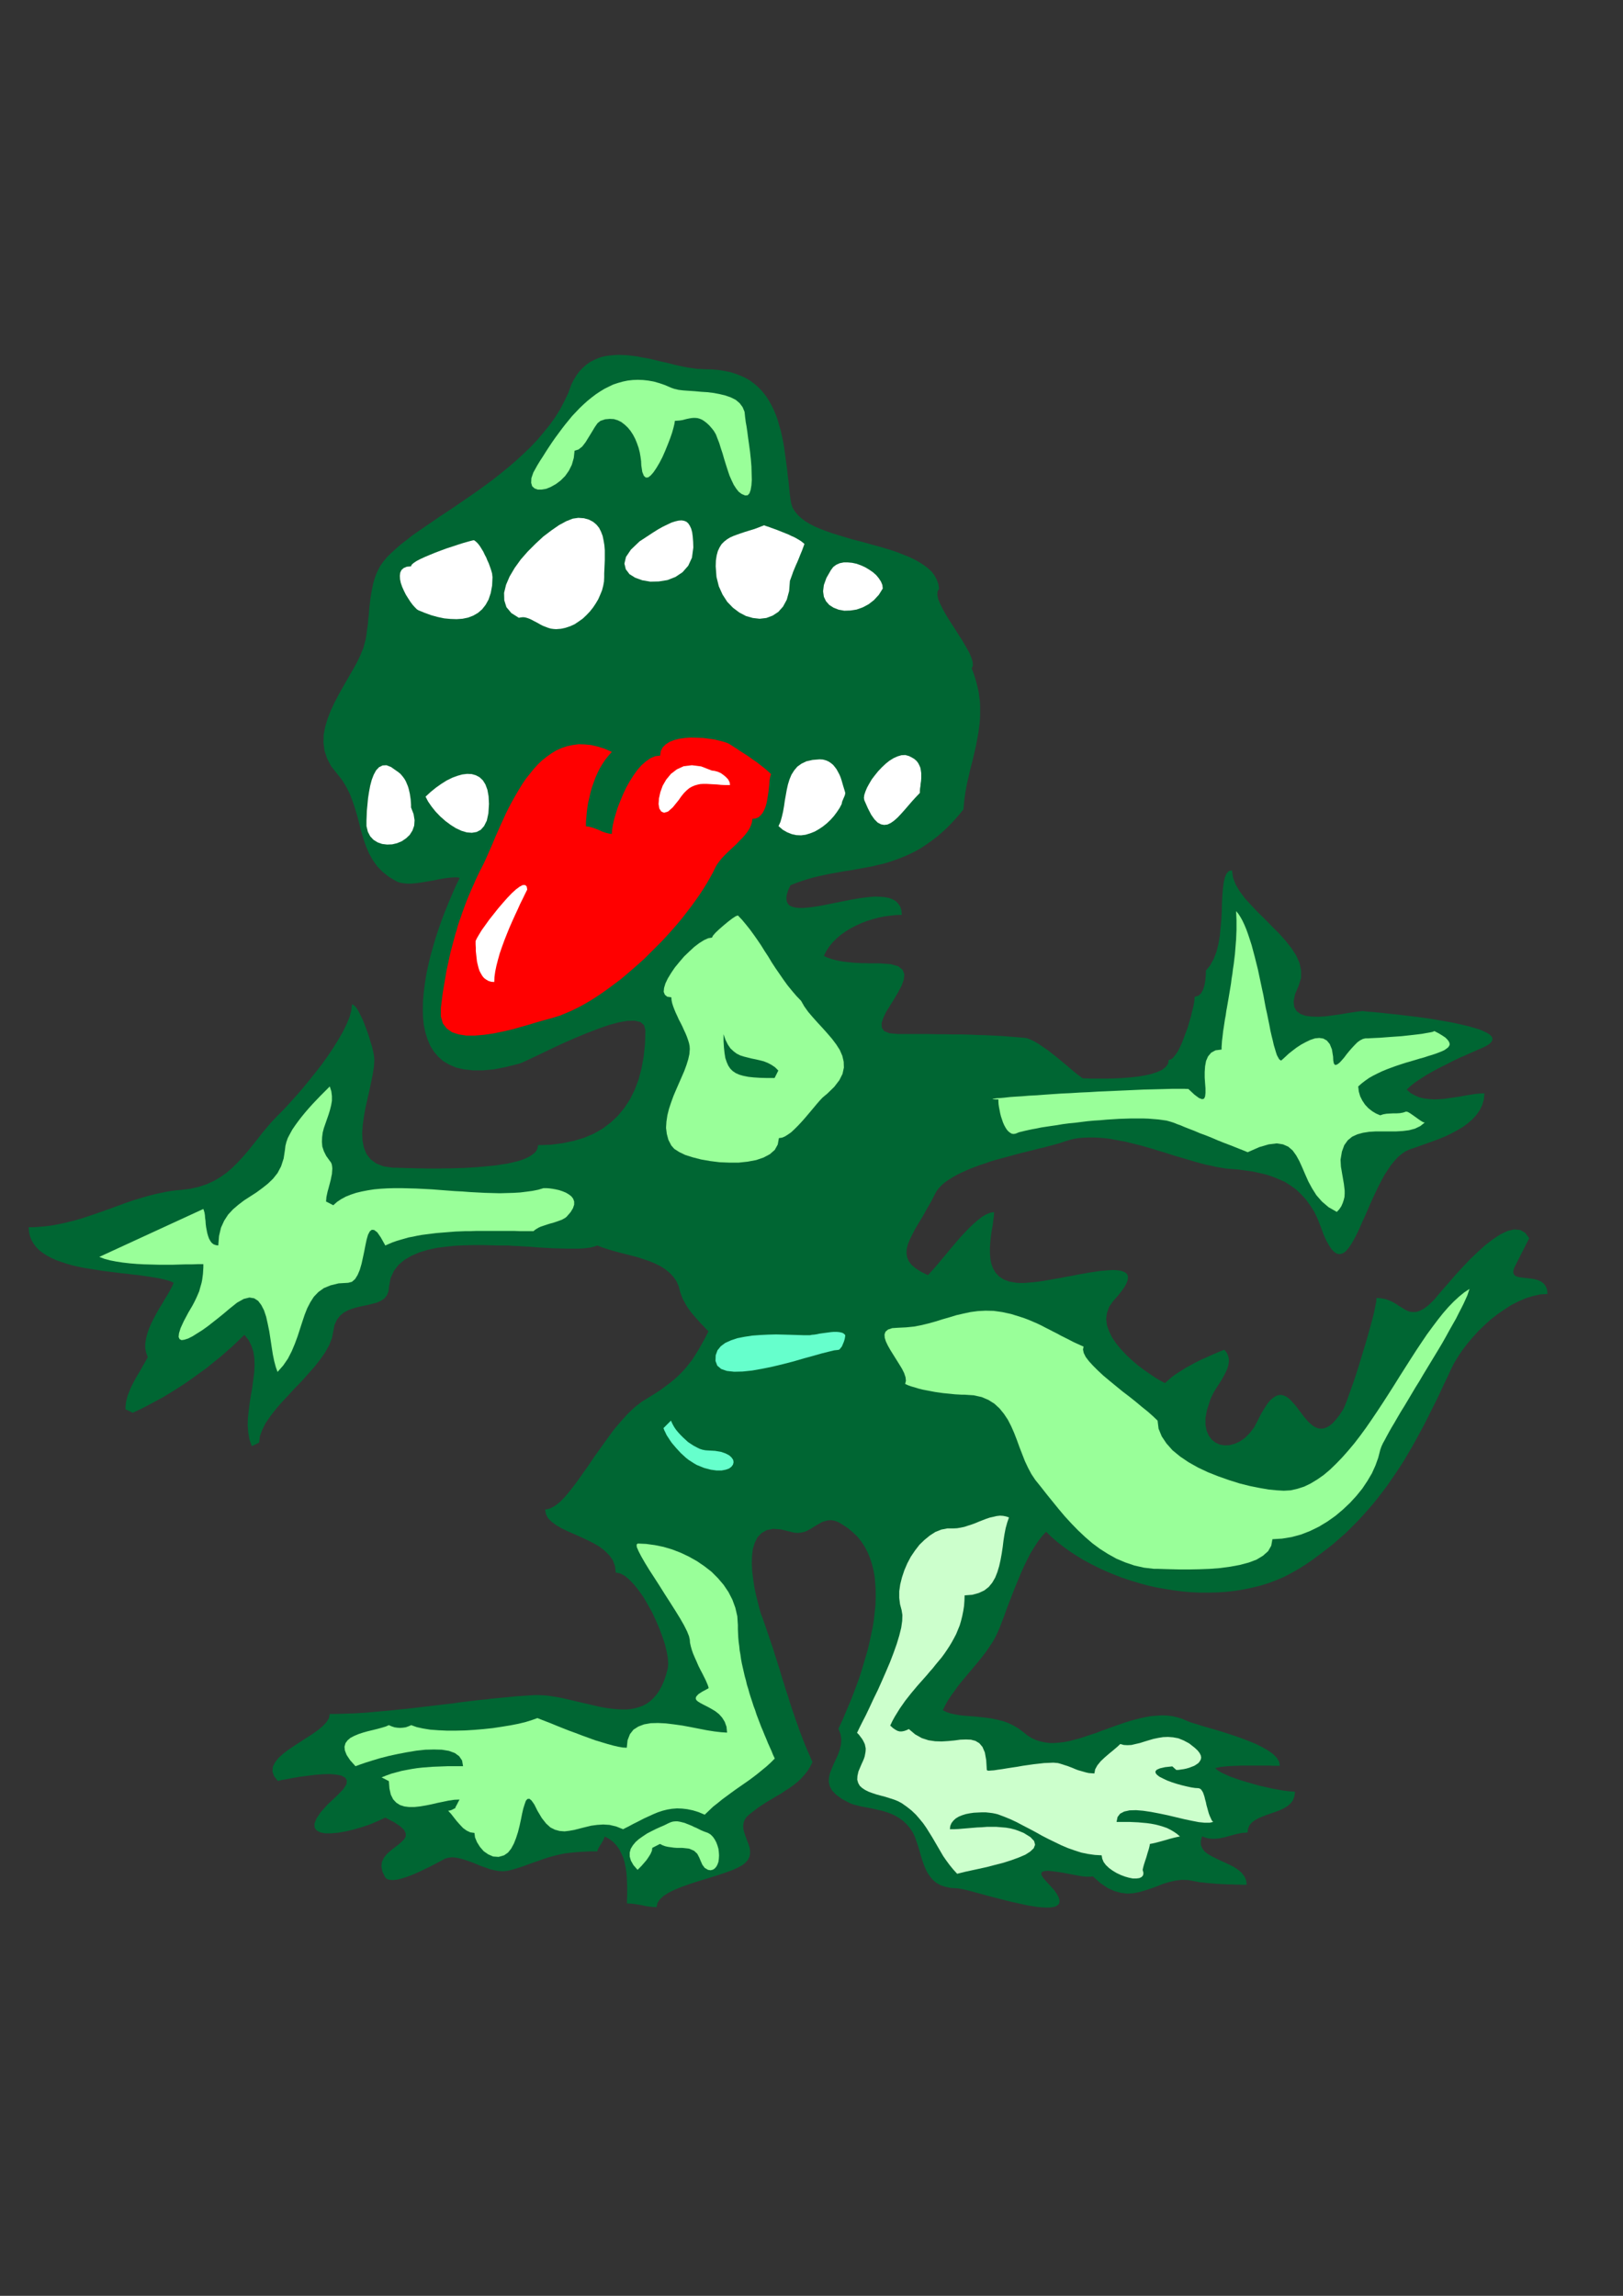 <?xml version="1.0" encoding="utf-8"?>
<!-- Created by UniConvertor 2.0rc4 (https://sk1project.net/) -->
<svg xmlns="http://www.w3.org/2000/svg" height="841.89pt" viewBox="0 0 595.276 841.89" width="595.276pt" version="1.1" xmlns:xlink="http://www.w3.org/1999/xlink" id="0c8681c0-f611-11ea-8514-dcc15c148e23">

<rect x="0" y="0" width="595.276" height="841.89" fill="#333333" stroke="none"/>

<g>
	<path style="fill:#006633;" d="M 356.39,245.121 L 356.822,244.113 356.75,242.745 356.246,241.089 355.454,239.217 354.302,237.201 353.006,234.969 351.566,232.737 350.126,230.433 348.614,228.129 347.174,225.825 345.95,223.665 344.942,221.649 344.15,219.849 343.79,218.193 343.862,216.897 344.438,215.889 344.15,214.161 343.574,212.577 342.782,211.065 341.774,209.697 340.478,208.473 338.966,207.321 337.31,206.241 335.51,205.233 333.566,204.297 331.406,203.433 329.246,202.569 326.942,201.777 324.566,201.057 322.118,200.337 319.67,199.689 317.15,198.969 314.702,198.321 312.182,197.673 309.806,196.953 307.43,196.233 305.126,195.513 302.894,194.721 300.806,193.929 298.79,193.065 296.99,192.129 295.334,191.121 293.894,190.041 292.598,188.817 291.59,187.593 290.726,186.225 290.222,184.713 289.934,183.129 289.646,180.969 289.43,178.737 289.214,176.577 288.926,174.417 288.71,172.257 288.422,170.097 288.134,167.937 287.846,165.849 287.558,163.761 287.198,161.745 286.766,159.729 286.334,157.785 285.758,155.913 285.254,154.041 284.606,152.241 283.886,150.513 283.094,148.857 282.23,147.273 281.294,145.761 280.286,144.393 279.134,143.025 277.91,141.801 276.542,140.649 275.102,139.569 273.518,138.633 271.79,137.841 269.918,137.121 267.902,136.473 265.814,136.041 263.51,135.681 261.062,135.465 258.47,135.393 257.03,135.321 255.59,135.249 254.078,135.033 252.494,134.817 250.91,134.529 249.254,134.169 247.598,133.809 245.942,133.377 244.214,132.945 242.486,132.585 240.758,132.153 238.958,131.721 237.23,131.361 235.502,131.073 233.774,130.713 232.046,130.497 230.318,130.281 228.59,130.209 226.934,130.137 225.35,130.209 223.694,130.353 222.11,130.569 220.598,130.929 219.158,131.433 217.718,132.081 216.35,132.801 215.054,133.737 213.83,134.817 212.606,136.041 211.526,137.481 210.518,139.137 209.582,140.937 208.43,144.105 206.99,147.129 205.406,150.153 203.606,153.033 201.59,155.841 199.43,158.505 197.198,161.169 194.75,163.761 192.23,166.209 189.566,168.657 186.902,170.961 184.094,173.265 181.286,175.497 178.406,177.657 175.526,179.745 172.646,181.761 169.694,183.777 166.886,185.721 164.078,187.593 161.342,189.393 158.606,191.265 156.086,192.993 153.566,194.721 151.19,196.377 149.03,198.105 146.942,199.689 145.07,201.345 143.342,202.929 141.83,204.441 140.534,206.025 139.454,207.537 138.662,209.049 137.942,210.633 137.366,212.289 136.862,214.017 136.502,215.817 136.142,217.689 135.854,219.561 135.638,221.433 135.422,223.377 135.278,225.249 135.062,227.193 134.918,229.065 134.63,230.865 134.414,232.665 134.126,234.393 133.694,236.049 133.262,237.633 132.11,240.441 130.742,243.249 129.158,246.057 127.502,248.937 125.846,251.817 124.19,254.769 122.678,257.649 121.31,260.601 120.158,263.553 119.294,266.433 118.718,269.385 118.646,272.265 119.006,275.217 119.942,278.097 121.454,280.977 123.686,283.785 125.558,286.161 127.07,288.681 128.366,291.273 129.374,293.937 130.31,296.745 131.102,299.481 131.822,302.289 132.542,305.025 133.334,307.761 134.27,310.425 135.35,312.945 136.718,315.393 138.302,317.625 140.318,319.713 142.694,321.585 145.502,323.241 146.654,323.673 147.878,323.889 149.318,324.033 150.83,324.033 152.486,323.889 154.142,323.673 155.87,323.385 157.598,323.097 159.254,322.809 160.91,322.449 162.566,322.161 164.006,321.945 165.446,321.801 166.67,321.729 167.75,321.729 168.614,321.945 167.534,324.105 166.454,326.481 165.374,329.001 164.222,331.737 163.07,334.617 161.918,337.641 160.838,340.737 159.758,343.977 158.822,347.217 157.886,350.529 157.094,353.841 156.374,357.225 155.87,360.465 155.438,363.777 155.15,366.945 155.078,370.041 155.15,373.065 155.438,375.873 156.014,378.609 156.806,381.129 157.814,383.505 159.11,385.593 160.694,387.465 162.566,389.121 164.798,390.417 167.318,391.497 170.198,392.145 173.438,392.505 177.11,392.505 181.142,392.145 185.534,391.281 190.43,390.057 191.582,389.625 193.598,388.689 196.19,387.465 199.358,385.953 202.958,384.225 206.846,382.425 210.95,380.625 215.126,378.897 219.23,377.313 223.118,375.945 226.79,374.937 230.03,374.361 232.766,374.289 234.926,374.793 236.222,375.945 236.726,377.817 236.582,382.785 236.078,387.465 235.286,391.857 234.206,395.889 232.766,399.705 231.038,403.161 229.022,406.257 226.646,409.137 224.054,411.585 221.102,413.817 217.862,415.689 214.334,417.201 210.518,418.353 206.414,419.217 202.022,419.793 197.342,419.937 197.198,420.945 196.838,421.809 196.19,422.673 195.254,423.393 194.174,424.113 192.878,424.761 191.438,425.337 189.782,425.841 187.982,426.273 186.11,426.705 184.094,426.993 181.934,427.353 179.702,427.569 177.47,427.785 175.094,428.001 172.79,428.145 170.414,428.289 168.038,428.361 165.662,428.433 163.358,428.433 161.054,428.505 158.894,428.505 156.734,428.505 154.718,428.433 152.846,428.433 151.046,428.361 149.462,428.361 147.95,428.289 146.726,428.289 145.646,428.217 144.782,428.217 144.134,428.217 140.678,427.713 137.942,426.633 135.926,425.121 134.414,423.177 133.478,420.873 132.974,418.353 132.83,415.545 133.046,412.521 133.478,409.425 134.054,406.185 134.774,403.017 135.494,399.849 136.142,396.753 136.718,393.873 137.15,391.137 137.294,388.689 137.222,387.753 137.078,386.601 136.79,385.233 136.43,383.721 135.926,382.137 135.422,380.409 134.846,378.681 134.198,376.953 133.55,375.225 132.902,373.641 132.182,372.201 131.534,370.905 130.886,369.825 130.238,369.033 129.662,368.529 129.086,368.313 128.87,370.473 128.222,372.921 127.142,375.513 125.774,378.321 124.118,381.201 122.246,384.225 120.23,387.249 118.07,390.273 115.766,393.225 113.462,396.105 111.23,398.841 108.998,401.433 106.91,403.737 105.038,405.825 103.31,407.625 101.87,409.065 99.854,411.153 97.982,413.313 96.182,415.473 94.454,417.705 92.654,419.937 90.926,422.097 89.054,424.257 87.182,426.273 85.238,428.217 83.15,430.017 80.918,431.601 78.47,433.041 75.806,434.265 72.998,435.201 69.83,435.921 66.446,436.353 64.646,436.497 62.918,436.713 61.118,437.001 59.39,437.361 57.662,437.721 55.934,438.153 54.206,438.585 52.478,439.089 50.822,439.593 49.094,440.097 47.438,440.673 45.71,441.249 44.054,441.897 42.398,442.473 40.67,443.121 39.014,443.697 37.286,444.345 35.558,444.921 33.902,445.497 32.174,446.073 30.446,446.649 28.718,447.153 26.99,447.657 25.19,448.089 23.462,448.521 21.662,448.881 19.862,449.241 17.99,449.529 16.19,449.745 14.318,449.889 12.446,450.033 10.502,450.033 10.646,451.761 11.006,453.345 11.582,454.785 12.374,456.153 13.31,457.377 14.462,458.529 15.83,459.537 17.27,460.473 18.926,461.337 20.654,462.129 22.526,462.777 24.47,463.425 26.486,464.001 28.646,464.505 30.806,464.937 33.038,465.297 35.27,465.657 37.574,466.017 39.806,466.305 42.11,466.593 44.342,466.881 46.574,467.097 48.734,467.385 50.822,467.601 52.838,467.889 54.782,468.177 56.582,468.465 58.31,468.753 59.894,469.113 61.334,469.473 62.63,469.905 63.71,470.409 63.134,471.705 62.342,473.217 61.478,474.729 60.47,476.385 59.462,478.113 58.382,479.841 57.374,481.641 56.366,483.513 55.43,485.385 54.638,487.257 53.99,489.129 53.558,490.929 53.27,492.729 53.27,494.457 53.63,496.113 54.206,497.697 53.63,498.705 53.054,499.785 52.406,500.865 51.758,502.017 51.11,503.169 50.39,504.321 49.742,505.473 49.094,506.697 48.446,507.921 47.87,509.145 47.366,510.441 46.862,511.665 46.502,512.961 46.214,514.185 46.07,515.481 45.998,516.777 48.662,518.073 51.47,516.777 54.278,515.337 57.086,513.825 59.894,512.313 62.63,510.657 65.366,508.929 68.03,507.201 70.694,505.329 73.286,503.457 75.878,501.585 78.326,499.569 80.774,497.625 83.078,495.609 85.382,493.593 87.542,491.505 89.63,489.489 91.142,491.361 92.222,493.521 92.942,495.753 93.302,498.201 93.374,500.721 93.23,503.385 92.87,506.121 92.51,508.929 92.006,511.737 91.574,514.545 91.214,517.353 90.926,520.089 90.854,522.825 91.07,525.417 91.502,527.937 92.366,530.313 95.03,529.017 95.318,526.713 96.182,524.337 97.406,521.889 99.134,519.369 101.078,516.849 103.31,514.257 105.686,511.737 108.134,509.073 110.654,506.481 113.03,503.817 115.334,501.225 117.422,498.561 119.222,495.969 120.734,493.305 121.742,490.713 122.246,488.193 122.678,485.889 123.542,484.017 124.694,482.505 126.062,481.353 127.646,480.489 129.374,479.841 131.174,479.337 133.046,478.905 134.846,478.545 136.574,478.113 138.23,477.681 139.67,477.033 140.966,476.169 141.902,475.017 142.478,473.577 142.694,471.777 143.27,468.681 144.494,466.017 146.222,463.785 148.382,461.985 150.974,460.473 153.854,459.249 156.95,458.313 160.262,457.593 163.718,457.161 167.174,456.801 170.63,456.657 173.942,456.585 177.11,456.585 180.062,456.657 182.726,456.729 184.958,456.729 186.47,456.729 188.198,456.873 190.286,456.945 192.518,457.089 194.894,457.233 197.414,457.449 200.006,457.593 202.67,457.737 205.262,457.809 207.782,457.881 210.23,457.881 212.462,457.881 214.55,457.737 216.35,457.521 217.862,457.161 219.086,456.729 220.958,457.449 222.902,458.097 225.062,458.745 227.222,459.321 229.454,459.897 231.686,460.473 233.918,461.049 236.078,461.769 238.238,462.489 240.254,463.353 242.198,464.289 243.998,465.441 245.582,466.737 246.95,468.177 248.102,469.833 248.966,471.777 249.254,473.001 249.614,474.225 250.046,475.377 250.478,476.457 251.054,477.465 251.63,478.545 252.206,479.481 252.926,480.489 253.646,481.425 254.438,482.361 255.23,483.297 256.094,484.233 256.958,485.241 257.894,486.177 258.83,487.185 259.838,488.193 258.614,490.641 257.39,492.873 256.238,494.889 255.086,496.761 253.934,498.561 252.71,500.145 251.486,501.657 250.19,503.097 248.822,504.465 247.31,505.833 245.726,507.129 243.998,508.425 242.126,509.793 240.038,511.161 237.806,512.529 235.358,514.041 232.766,516.057 230.246,518.433 227.726,521.241 225.206,524.193 222.83,527.433 220.454,530.745 218.078,534.057 215.846,537.369 213.614,540.537 211.454,543.561 209.366,546.297 207.35,548.745 205.406,550.761 203.462,552.273 201.662,553.209 199.934,553.569 200.222,555.225 201.014,556.737 202.31,558.033 203.966,559.257 205.91,560.409 208.142,561.489 210.446,562.497 212.894,563.577 215.342,564.729 217.646,565.881 219.878,567.177 221.822,568.689 223.478,570.345 224.774,572.145 225.566,574.305 225.854,576.681 227.438,576.969 229.094,577.833 230.822,579.273 232.55,581.073 234.278,583.233 236.006,585.681 237.59,588.417 239.174,591.225 240.542,594.177 241.838,597.201 242.918,600.081 243.854,602.889 244.502,605.553 244.934,607.929 245.078,610.017 244.934,611.745 244.286,614.193 243.566,616.353 242.702,618.297 241.766,620.025 240.758,621.465 239.606,622.761 238.454,623.841 237.158,624.777 235.79,625.497 234.422,626.001 232.91,626.433 231.398,626.721 229.814,626.865 228.158,626.865 226.502,626.793 224.774,626.649 223.046,626.433 221.246,626.145 219.446,625.785 217.574,625.353 215.774,624.921 213.902,624.489 212.03,624.057 210.23,623.625 208.358,623.193 206.486,622.761 204.686,622.401 202.886,622.113 201.086,621.825 199.286,621.681 197.558,621.609 195.902,621.609 193.814,621.753 191.654,621.897 189.494,622.041 187.262,622.257 185.03,622.473 182.726,622.689 180.422,622.905 178.118,623.193 175.742,623.409 173.366,623.697 170.99,623.985 168.542,624.273 166.166,624.633 163.718,624.921 161.27,625.209 158.822,625.497 156.374,625.785 153.926,626.073 151.478,626.361 149.03,626.649 146.582,626.865 144.134,627.153 141.758,627.369 139.31,627.585 136.934,627.801 134.558,628.017 132.254,628.161 129.95,628.305 127.646,628.377 125.342,628.449 123.11,628.521 120.95,628.521 120.662,630.033 119.726,631.545 118.358,632.985 116.63,634.425 114.614,635.865 112.382,637.305 110.15,638.745 107.846,640.257 105.686,641.697 103.742,643.209 102.086,644.721 100.862,646.305 100.07,647.889 99.926,649.617 100.502,651.273 101.87,653.073 102.302,653.001 103.454,652.713 105.182,652.425 107.414,651.993 109.934,651.561 112.742,651.201 115.55,650.841 118.43,650.625 121.022,650.553 123.398,650.769 125.27,651.129 126.566,651.849 127.214,652.857 127.07,654.297 125.918,656.097 123.686,658.401 120.158,661.713 117.638,664.521 116.054,666.897 115.334,668.769 115.406,670.209 116.126,671.217 117.422,671.937 119.222,672.297 121.454,672.297 124.046,672.081 126.854,671.577 129.806,670.857 132.83,669.993 135.782,668.985 138.662,667.761 141.326,666.537 144.638,668.265 146.87,669.777 148.238,671.073 148.814,672.297 148.814,673.449 148.238,674.457 147.23,675.465 146.006,676.545 144.638,677.553 143.198,678.705 141.902,679.857 140.822,681.225 140.102,682.737 139.886,684.393 140.246,686.337 141.326,688.497 141.974,689.073 142.982,689.361 144.134,689.433 145.574,689.289 147.086,688.929 148.742,688.425 150.542,687.777 152.27,687.057 154.07,686.265 155.798,685.401 157.526,684.609 159.038,683.817 160.406,683.097 161.63,682.449 162.566,681.945 163.214,681.585 164.51,681.225 165.878,681.081 167.318,681.225 168.758,681.513 170.27,681.945 171.782,682.449 173.366,683.025 174.95,683.673 176.534,684.321 178.19,684.897 179.774,685.473 181.358,685.833 182.942,686.121 184.526,686.193 186.11,686.049 187.622,685.689 190.07,684.969 192.23,684.249 194.174,683.529 195.974,682.881 197.702,682.305 199.286,681.729 200.798,681.225 202.31,680.793 203.894,680.361 205.55,680.001 207.278,679.641 209.15,679.425 211.238,679.209 213.614,679.065 216.206,678.921 219.086,678.921 219.23,678.345 219.518,677.697 219.95,676.977 220.454,676.185 220.886,675.465 221.318,674.673 221.606,674.025 221.75,673.449 223.406,674.313 224.846,675.393 226.07,676.689 227.078,678.057 227.87,679.641 228.59,681.225 229.094,682.953 229.454,684.753 229.742,686.553 229.886,688.353 229.958,690.081 230.03,691.881 230.03,693.537 230.03,695.121 229.958,696.633 229.958,698.001 231.47,698.073 232.838,698.217 234.134,698.433 235.43,698.649 236.654,698.937 238.022,699.153 239.39,699.297 240.83,699.369 241.118,697.857 241.982,696.561 243.35,695.265 245.15,694.113 247.31,693.033 249.758,692.025 252.35,691.089 255.158,690.153 257.966,689.289 260.774,688.425 263.51,687.561 266.102,686.697 268.478,685.833 270.566,684.897 272.294,683.961 273.518,682.953 274.382,681.945 274.886,680.865 275.102,679.785 275.102,678.705 274.958,677.553 274.598,676.473 274.166,675.321 273.734,674.169 273.302,673.017 272.942,671.865 272.654,670.713 272.582,669.633 272.726,668.481 273.086,667.401 273.806,666.321 274.886,665.313 276.47,664.089 278.054,662.865 279.71,661.785 281.366,660.705 283.094,659.697 284.75,658.689 286.406,657.753 287.99,656.673 289.574,655.665 291.086,654.585 292.526,653.433 293.822,652.209 295.046,650.841 296.198,649.401 297.134,647.889 297.998,646.161 297.278,644.505 296.558,642.849 295.838,641.193 295.118,639.465 294.47,637.809 293.822,636.081 293.174,634.425 292.598,632.697 291.95,630.969 291.374,629.241 290.798,627.585 290.222,625.857 289.646,624.129 289.142,622.401 288.566,620.673 287.99,618.945 287.486,617.217 286.91,615.489 286.406,613.761 285.902,612.033 285.326,610.305 284.822,608.649 284.246,606.921 283.742,605.193 283.166,603.465 282.59,601.809 282.014,600.081 281.438,598.425 280.862,596.697 280.286,595.041 279.71,593.385 279.062,591.729 278.486,589.713 277.91,587.409 277.262,584.817 276.686,582.081 276.254,579.129 275.894,576.249 275.75,573.369 275.822,570.561 276.11,568.041 276.83,565.737 277.838,563.721 279.278,562.209 281.15,561.129 283.526,560.625 286.406,560.841 289.934,561.705 291.374,562.065 292.742,562.137 293.966,561.993 295.19,561.705 296.27,561.201 297.35,560.625 298.358,559.977 299.438,559.329 300.446,558.753 301.454,558.177 302.534,557.817 303.686,557.529 304.838,557.457 306.134,557.673 307.502,558.177 308.942,559.041 311.03,560.409 312.83,561.921 314.486,563.505 315.926,565.305 317.15,567.177 318.23,569.265 319.094,571.353 319.814,573.585 320.39,575.889 320.822,578.337 321.038,580.785 321.182,583.305 321.182,585.897 321.11,588.561 320.822,591.225 320.534,593.889 320.102,596.625 319.526,599.361 318.95,602.097 318.302,604.833 317.51,607.569 316.718,610.233 315.926,612.897 315.062,615.561 314.126,618.081 313.19,620.601 312.254,623.049 311.246,625.425 310.31,627.657 309.374,629.889 308.438,631.977 307.502,633.921 308.294,635.937 308.582,637.881 308.438,639.753 308.006,641.625 307.358,643.425 306.566,645.153 305.774,646.881 305.054,648.609 304.406,650.265 304.046,651.849 303.974,653.433 304.334,655.017 305.198,656.601 306.638,658.113 308.798,659.697 311.678,661.209 312.974,661.713 314.414,662.073 315.854,662.433 317.438,662.721 318.95,663.009 320.606,663.369 322.19,663.729 323.774,664.089 325.358,664.593 326.942,665.169 328.454,665.889 329.894,666.753 331.262,667.761 332.558,668.985 333.782,670.425 334.862,672.081 335.582,673.665 336.158,675.321 336.734,676.977 337.238,678.705 337.742,680.433 338.246,682.089 338.822,683.745 339.47,685.329 340.19,686.769 341.126,688.137 342.134,689.361 343.43,690.441 344.942,691.305 346.67,691.881 348.686,692.313 351.062,692.457 351.71,692.529 352.502,692.673 353.582,692.889 354.806,693.177 356.246,693.537 357.758,693.969 359.414,694.401 361.214,694.905 363.086,695.409 365.03,695.913 367.046,696.417 368.99,696.921 371.006,697.425 373.022,697.857 374.966,698.289 376.91,698.721 378.71,699.009 380.51,699.297 382.094,699.441 383.606,699.513 384.902,699.513 386.054,699.369 387.062,699.153 387.782,698.721 388.358,698.217 388.574,697.569 388.574,696.705 388.286,695.769 387.638,694.545 386.702,693.177 385.334,691.665 383.678,689.865 382.526,688.497 381.95,687.489 381.95,686.769 382.382,686.337 383.246,686.121 384.47,686.049 385.982,686.193 387.71,686.409 389.582,686.697 391.526,687.057 393.398,687.417 395.27,687.777 397.07,688.065 398.582,688.209 399.878,688.209 400.814,688.065 403.55,690.513 406.214,692.313 408.734,693.465 411.11,694.113 413.486,694.401 415.718,694.257 417.95,693.825 420.182,693.177 422.342,692.457 424.502,691.665 426.662,690.801 428.822,690.153 431.054,689.649 433.358,689.361 435.734,689.433 438.182,689.865 438.974,690.009 439.91,690.225 440.99,690.297 442.142,690.441 443.438,690.585 444.734,690.657 446.174,690.801 447.614,690.873 448.982,690.945 450.422,691.017 451.79,691.017 453.086,691.089 454.31,691.089 455.462,691.161 456.398,691.161 457.262,691.161 457.046,689.505 456.398,688.065 455.39,686.769 454.166,685.689 452.654,684.681 450.998,683.817 449.27,683.025 447.542,682.233 445.886,681.441 444.302,680.649 442.862,679.785 441.71,678.849 440.918,677.697 440.414,676.473 440.414,675.033 440.918,673.377 441.926,673.809 442.934,674.097 444.014,674.241 445.022,674.313 446.03,674.241 447.11,674.169 448.118,673.953 449.198,673.737 450.206,673.449 451.286,673.161 452.294,672.873 453.374,672.585 454.454,672.369 455.462,672.153 456.542,672.081 457.55,672.009 457.766,670.569 458.27,669.345 459.134,668.337 460.286,667.473 461.582,666.753 463.094,666.105 464.606,665.529 466.262,664.953 467.918,664.377 469.43,663.801 470.942,663.081 472.238,662.289 473.39,661.281 474.254,660.129 474.758,658.689 474.974,657.033 473.75,656.961 472.31,656.817 470.582,656.601 468.638,656.241 466.55,655.881 464.39,655.377 462.086,654.873 459.782,654.225 457.55,653.577 455.318,652.929 453.23,652.209 451.214,651.489 449.414,650.697 447.902,649.977 446.606,649.185 445.67,648.393 446.534,648.177 447.686,647.961 448.982,647.817 450.422,647.673 451.934,647.601 453.59,647.529 455.318,647.457 457.118,647.457 458.918,647.457 460.646,647.457 462.374,647.457 464.03,647.457 465.614,647.457 467.054,647.529 468.35,647.529 469.43,647.529 469.142,646.017 468.278,644.577 466.91,643.209 465.11,641.913 462.95,640.689 460.502,639.465 457.838,638.385 455.03,637.305 452.078,636.297 449.198,635.361 446.39,634.497 443.654,633.705 441.134,632.985 438.902,632.265 436.958,631.689 435.446,631.113 433.646,630.321 431.774,629.745 429.902,629.313 428.03,629.097 426.086,629.025 424.142,629.169 422.198,629.313 420.182,629.673 418.166,630.105 416.15,630.609 414.134,631.185 412.118,631.833 410.03,632.553 408.014,633.273 405.998,633.993 403.982,634.713 401.966,635.505 399.95,636.153 398.006,636.801 396.062,637.449 394.118,637.953 392.246,638.457 390.374,638.817 388.502,639.033 386.702,639.177 384.974,639.177 383.246,638.961 381.59,638.601 380.006,638.097 378.422,637.377 376.91,636.441 375.47,635.289 373.67,633.921 371.726,632.769 369.782,631.833 367.766,631.113 365.678,630.609 363.662,630.177 361.574,629.889 359.558,629.673 357.542,629.457 355.598,629.313 353.654,629.169 351.854,628.953 350.198,628.665 348.542,628.305 347.102,627.801 345.806,627.153 346.67,625.353 347.678,623.553 348.83,621.825 350.126,620.025 351.422,618.225 352.862,616.425 354.374,614.625 355.886,612.825 357.398,611.025 358.91,609.225 360.35,607.425 361.718,605.625 362.942,603.825 364.094,602.097 365.102,600.297 365.966,598.497 366.758,596.625 367.55,594.537 368.414,592.305 369.278,589.857 370.214,587.409 371.222,584.817 372.23,582.225 373.31,579.633 374.39,577.041 375.542,574.449 376.766,571.929 377.99,569.553 379.358,567.321 380.726,565.233 382.166,563.361 383.678,561.705 385.622,563.577 387.782,565.449 390.014,567.177 392.39,568.905 394.838,570.489 397.43,572.073 400.094,573.513 402.83,574.881 405.638,576.177 408.59,577.401 411.542,578.553 414.566,579.561 417.662,580.497 420.758,581.361 423.926,582.081 427.166,582.657 430.334,583.161 433.574,583.593 436.814,583.881 440.054,584.025 443.294,584.025 446.534,583.953 449.774,583.737 452.942,583.377 456.038,582.873 459.134,582.225 462.158,581.505 465.182,580.569 468.062,579.489 470.942,578.265 473.678,576.825 476.342,575.313 479.078,573.585 481.67,571.785 484.19,569.913 486.638,568.041 489.014,566.169 491.318,564.153 493.55,562.209 495.638,560.121 497.726,558.033 499.67,555.945 501.614,553.785 503.486,551.625 505.286,549.393 507.014,547.161 508.742,544.857 510.326,542.553 511.91,540.249 513.494,537.873 515.006,535.497 516.446,533.049 517.886,530.601 519.254,528.153 520.622,525.633 521.99,523.113 523.286,520.593 524.582,518.001 525.878,515.409 527.174,512.817 528.398,510.225 529.622,507.561 530.918,504.897 532.142,502.233 533.294,499.929 534.734,497.553 536.318,495.177 538.118,492.801 540.134,490.425 542.222,488.121 544.454,485.961 546.83,483.801 549.35,481.857 551.87,480.129 554.462,478.473 557.054,477.177 559.718,476.025 562.382,475.233 564.974,474.657 567.566,474.513 567.422,472.929 566.918,471.633 566.198,470.697 565.262,469.977 564.182,469.473 562.958,469.113 561.734,468.897 560.438,468.753 559.214,468.609 558.062,468.465 556.982,468.321 556.118,468.033 555.47,467.601 555.11,466.953 555.038,466.161 555.326,465.009 560.87,454.065 559.358,452.049 557.558,451.041 555.398,450.825 552.95,451.401 550.358,452.625 547.694,454.353 544.886,456.513 542.078,459.033 539.27,461.697 536.606,464.505 534.014,467.313 531.71,469.977 529.622,472.353 527.822,474.441 526.454,476.097 525.446,477.177 523.79,478.761 522.206,479.913 520.838,480.633 519.614,481.065 518.39,481.137 517.31,481.065 516.23,480.705 515.222,480.201 514.214,479.553 513.134,478.905 512.054,478.185 510.83,477.465 509.534,476.889 508.166,476.385 506.582,476.097 504.854,475.953 504.782,477.249 504.422,478.977 503.99,481.209 503.342,483.801 502.55,486.681 501.686,489.777 500.75,493.017 499.742,496.329 498.734,499.641 497.726,502.881 496.718,505.977 495.71,508.857 494.774,511.449 493.982,513.681 493.262,515.481 492.686,516.777 491.318,518.865 490.022,520.521 488.798,521.889 487.646,522.825 486.494,523.473 485.414,523.833 484.406,523.905 483.398,523.761 482.462,523.401 481.526,522.825 480.662,522.105 479.798,521.313 479.006,520.377 478.142,519.369 477.35,518.289 476.558,517.281 475.766,516.201 474.974,515.193 474.11,514.257 473.318,513.393 472.526,512.673 471.662,512.097 470.798,511.737 469.934,511.521 468.998,511.593 468.062,511.881 467.054,512.529 465.974,513.393 464.894,514.689 463.814,516.345 462.59,518.361 461.366,520.809 459.998,523.401 458.342,525.561 456.614,527.289 454.742,528.585 452.87,529.449 450.926,529.953 449.126,530.025 447.398,529.737 445.814,529.017 444.446,527.937 443.366,526.497 442.574,524.697 442.142,522.537 442.142,520.017 442.646,517.209 443.654,514.041 444.014,512.961 444.518,511.881 445.094,510.729 445.814,509.505 446.606,508.281 447.398,507.057 448.19,505.761 448.91,504.465 449.558,503.241 450.134,501.945 450.494,500.721 450.71,499.497 450.71,498.273 450.422,497.121 449.918,496.041 449.054,494.961 447.758,495.465 446.39,496.041 445.022,496.617 443.582,497.265 442.142,497.913 440.63,498.561 439.19,499.281 437.678,500.073 436.238,500.865 434.798,501.657 433.43,502.521 432.062,503.385 430.766,504.249 429.542,505.185 428.39,506.193 427.31,507.201 425.654,506.337 423.71,505.185 421.694,503.817 419.534,502.305 417.302,500.649 415.142,498.777 413.054,496.833 411.11,494.745 409.382,492.657 407.87,490.425 406.79,488.193 405.998,485.961 405.71,483.657 405.998,481.497 406.79,479.265 408.23,477.177 409.958,475.233 411.326,473.505 412.406,471.993 413.126,470.697 413.558,469.545 413.702,468.537 413.63,467.745 413.27,467.097 412.622,466.593 411.83,466.233 410.822,465.945 409.598,465.801 408.23,465.729 406.718,465.801 405.062,465.945 403.334,466.089 401.462,466.377 399.518,466.665 397.502,467.025 395.414,467.385 393.326,467.817 391.238,468.177 389.078,468.609 386.99,468.969 384.902,469.329 382.886,469.689 380.942,469.977 379.07,470.193 377.342,470.337 375.686,470.481 374.174,470.481 372.806,470.409 370.214,469.977 368.126,469.185 366.47,468.105 365.174,466.737 364.238,465.153 363.59,463.425 363.23,461.553 363.086,459.537 363.086,457.449 363.23,455.361 363.446,453.273 363.734,451.257 364.094,449.313 364.31,447.513 364.526,445.929 364.598,444.489 363.23,444.705 361.79,445.281 360.278,446.145 358.694,447.369 357.038,448.809 355.382,450.393 353.654,452.193 351.926,454.065 350.27,456.009 348.614,457.953 347.03,459.897 345.446,461.769 344.006,463.497 342.638,465.081 341.414,466.449 340.334,467.601 337.814,466.377 335.798,465.081 334.286,463.785 333.278,462.417 332.702,460.977 332.486,459.537 332.558,457.953 332.99,456.297 333.71,454.497 334.646,452.625 335.726,450.537 337.022,448.377 338.462,446.001 339.902,443.409 341.486,440.673 342.998,437.721 343.574,436.713 344.294,435.777 345.158,434.841 346.166,433.905 347.318,433.041 348.542,432.249 349.838,431.457 351.278,430.665 352.79,429.945 354.374,429.225 356.03,428.505 357.758,427.857 359.486,427.209 361.286,426.633 363.086,425.985 364.958,425.409 366.83,424.905 368.702,424.401 370.574,423.897 372.374,423.393 374.246,422.889 376.046,422.457 377.774,422.025 379.502,421.593 381.158,421.161 382.814,420.801 384.326,420.369 385.766,420.009 387.062,419.649 388.358,419.289 389.51,418.929 390.518,418.569 392.174,418.065 393.83,417.633 395.63,417.345 397.358,417.201 399.23,417.129 401.03,417.129 402.902,417.201 404.846,417.345 406.79,417.561 408.734,417.921 410.678,418.281 412.694,418.641 414.71,419.145 416.726,419.649 418.742,420.153 420.758,420.729 422.774,421.305 424.79,421.953 426.806,422.529 428.822,423.177 430.838,423.825 432.854,424.401 434.798,424.977 436.742,425.553 438.686,426.129 440.558,426.633 442.43,427.137 444.302,427.497 446.102,427.929 447.902,428.217 449.63,428.505 451.286,428.649 454.094,428.865 456.758,429.225 459.422,429.585 462.014,430.161 464.462,430.737 466.838,431.529 469.142,432.465 471.374,433.473 473.39,434.769 475.406,436.209 477.206,437.937 478.934,439.809 480.518,441.969 482.03,444.345 483.326,447.081 484.478,450.033 485.486,452.769 486.494,455.001 487.502,456.801 488.438,458.169 489.374,459.105 490.238,459.681 491.174,459.897 492.038,459.753 492.902,459.393 493.766,458.673 494.558,457.737 495.422,456.513 496.286,455.073 497.15,453.489 498.014,451.761 498.878,449.889 499.742,447.873 500.678,445.857 501.614,443.697 502.55,441.537 503.558,439.305 504.566,437.145 505.574,435.057 506.654,432.969 507.734,430.953 508.958,429.081 510.11,427.353 511.406,425.769 512.702,424.329 514.07,423.177 515.438,422.241 516.95,421.521 518.894,420.873 520.91,420.153 523.142,419.361 525.374,418.569 527.678,417.705 529.982,416.769 532.214,415.689 534.374,414.537 536.462,413.313 538.334,411.945 540.062,410.433 541.502,408.849 542.726,407.121 543.662,405.177 544.238,403.161 544.454,400.929 542.87,401.001 541.214,401.145 539.414,401.433 537.542,401.721 535.67,402.081 533.726,402.369 531.71,402.657 529.766,402.945 527.822,403.089 525.878,403.161 524.006,403.017 522.206,402.801 520.478,402.369 518.822,401.649 517.31,400.785 515.942,399.561 517.094,398.481 518.39,397.401 519.902,396.321 521.558,395.241 523.358,394.089 525.302,393.009 527.246,391.929 529.262,390.921 531.278,389.913 533.222,388.905 535.166,387.969 537.038,387.177 538.766,386.385 540.422,385.665 541.862,385.017 543.086,384.513 544.814,383.721 546.11,382.929 546.902,382.209 547.334,381.489 547.406,380.769 547.046,380.049 546.398,379.401 545.39,378.753 544.166,378.177 542.726,377.529 540.998,377.025 539.054,376.449 536.966,375.945 534.734,375.441 532.43,374.937 529.982,374.505 527.462,374.073 524.942,373.641 522.422,373.281 519.902,372.921 517.454,372.633 515.006,372.345 512.702,372.057 510.542,371.841 508.526,371.625 506.654,371.409 505.07,371.265 503.63,371.121 502.478,371.049 501.614,370.977 501.11,370.905 500.894,370.905 499.814,370.761 498.302,370.905 496.286,371.193 493.982,371.553 491.462,371.985 488.798,372.345 486.134,372.705 483.47,372.849 481.022,372.777 478.79,372.489 476.99,371.841 475.55,370.761 474.686,369.249 474.47,367.233 474.974,364.641 476.342,361.401 477.206,358.593 477.206,355.857 476.63,353.121 475.406,350.385 473.678,347.721 471.59,345.057 469.214,342.393 466.622,339.801 464.03,337.137 461.366,334.545 458.918,331.953 456.614,329.433 454.67,326.841 453.158,324.249 452.222,321.729 451.862,319.137 450.71,319.425 449.846,320.361 449.27,321.729 448.838,323.529 448.55,325.761 448.334,328.281 448.19,331.017 448.118,333.969 447.974,336.993 447.686,340.089 447.398,343.185 446.894,346.137 446.174,349.017 445.166,351.609 443.87,353.985 442.286,355.929 442.286,356.721 442.214,358.017 442.07,359.601 441.782,361.257 441.278,362.841 440.558,364.209 439.55,365.145 438.182,365.505 438.11,366.441 437.966,367.665 437.678,369.177 437.246,370.833 436.814,372.705 436.238,374.649 435.662,376.665 434.942,378.609 434.222,380.553 433.502,382.425 432.71,384.153 431.918,385.665 431.054,386.889 430.262,387.897 429.47,388.473 428.678,388.689 428.39,390.129 427.526,391.281 426.158,392.361 424.358,393.153 422.198,393.873 419.822,394.377 417.23,394.809 414.566,395.097 411.758,395.313 409.022,395.457 406.43,395.529 403.982,395.529 401.75,395.529 399.878,395.529 398.366,395.457 397.358,395.457 396.926,395.313 396.278,394.809 395.27,394.089 394.118,393.153 392.75,392.001 391.31,390.777 389.654,389.409 387.926,387.969 386.198,386.601 384.47,385.233 382.67,384.009 381.014,382.857 379.43,381.921 377.918,381.201 376.622,380.697 375.47,380.553 372.878,380.337 370.142,380.121 367.334,379.905 364.454,379.761 361.502,379.617 358.55,379.545 355.526,379.401 352.43,379.329 349.406,379.329 346.382,379.257 343.358,379.257 340.406,379.185 337.526,379.185 334.718,379.185 331.982,379.185 329.39,379.185 326.222,378.897 324.278,378.105 323.414,376.809 323.342,375.153 323.99,373.209 325.07,370.977 326.51,368.673 328.022,366.225 329.462,363.777 330.686,361.473 331.478,359.241 331.694,357.297 331.046,355.641 329.462,354.345 326.654,353.553 322.55,353.265 321.254,353.265 319.958,353.265 318.662,353.265 317.294,353.193 315.926,353.193 314.558,353.121 313.19,353.049 311.822,352.905 310.526,352.761 309.23,352.617 307.934,352.401 306.638,352.113 305.486,351.825 304.334,351.465 303.182,351.033 302.174,350.529 303.038,348.801 304.118,347.145 305.342,345.633 306.782,344.193 308.366,342.825 310.094,341.601 311.966,340.449 313.91,339.441 315.926,338.505 318.014,337.713 320.102,337.065 322.262,336.489 324.422,336.057 326.582,335.769 328.67,335.553 330.758,335.481 330.614,333.825 330.182,332.457 329.462,331.377 328.526,330.441 327.374,329.793 326.078,329.289 324.566,329.001 322.838,328.857 321.038,328.785 319.094,328.929 317.078,329.145 314.99,329.433 312.83,329.793 310.67,330.225 308.438,330.657 306.278,331.089 304.118,331.521 302.03,331.953 300.014,332.313 298.07,332.601 296.27,332.817 294.614,332.961 293.102,332.961 291.734,332.817 290.582,332.529 289.646,332.097 288.998,331.449 288.566,330.585 288.422,329.433 288.566,328.137 289.07,326.481 289.934,324.609 291.95,323.817 293.966,323.097 295.982,322.449 297.998,321.873 300.014,321.369 302.03,320.937 304.046,320.505 306.062,320.145 308.006,319.785 310.022,319.425 312.038,319.137 313.982,318.777 315.998,318.417 317.942,318.057 319.958,317.697 321.902,317.193 323.918,316.761 325.862,316.185 327.806,315.537 329.822,314.817 331.766,314.025 333.71,313.161 335.726,312.153 337.67,311.073 339.614,309.777 341.558,308.409 343.574,306.897 345.518,305.241 347.462,303.441 349.406,301.425 351.422,299.193 353.366,296.817 353.51,295.233 353.654,293.649 353.87,292.065 354.086,290.481 354.374,288.897 354.662,287.385 355.022,285.801 355.382,284.289 355.742,282.705 356.102,281.193 356.534,279.609 356.894,278.097 357.254,276.513 357.614,275.001 357.974,273.417 358.262,271.833 358.55,270.321 358.838,268.737 359.054,267.153 359.27,265.569 359.414,263.913 359.486,262.329 359.486,260.673 359.486,259.017 359.414,257.361 359.198,255.633 358.982,253.977 358.622,252.249 358.19,250.521 357.686,248.721 357.11,246.921 356.39,245.121 Z" />
	<path style="fill:#ff0000;" d="M 262.43,317.985 L 261.494,319.929 260.414,321.873 259.262,323.889 257.966,325.977 256.598,328.065 255.086,330.225 253.574,332.313 251.918,334.473 250.19,336.705 248.39,338.865 246.518,341.025 244.574,343.185 242.63,345.273 240.542,347.361 238.454,349.449 236.366,351.537 234.206,353.481 231.974,355.425 229.814,357.297 227.582,359.169 225.278,360.897 223.046,362.553 220.814,364.137 218.582,365.649 216.278,367.089 214.046,368.385 211.886,369.537 209.654,370.617 207.494,371.553 205.406,372.417 203.318,373.065 201.302,373.641 199.43,374.145 197.126,374.793 194.318,375.657 191.222,376.521 187.982,377.457 184.526,378.249 180.998,378.969 177.542,379.473 174.158,379.761 171.062,379.761 168.254,379.329 165.806,378.537 163.862,377.169 162.422,375.297 161.702,372.777 161.702,369.537 161.918,367.809 162.134,366.081 162.35,364.353 162.638,362.625 162.926,360.897 163.214,359.241 163.502,357.513 163.79,355.857 164.15,354.201 164.51,352.545 164.87,350.889 165.23,349.233 165.662,347.649 166.094,345.993 166.526,344.409 166.958,342.753 167.462,341.169 167.894,339.585 168.398,338.001 168.974,336.417 169.478,334.905 170.054,333.321 170.63,331.737 171.206,330.225 171.854,328.641 172.502,327.129 173.15,325.617 173.87,324.033 174.518,322.521 175.238,321.009 175.958,319.497 176.75,317.985 177.542,316.401 178.334,314.673 179.126,312.873 179.99,310.929 180.854,308.913 181.718,306.825 182.654,304.737 183.59,302.577 184.598,300.417 185.606,298.185 186.686,296.025 187.838,293.865 189.062,291.705 190.286,289.617 191.51,287.601 192.878,285.585 194.318,283.785 195.758,281.985 197.27,280.329 198.854,278.817 200.582,277.449 202.31,276.225 204.11,275.145 206.054,274.281 207.998,273.633 210.086,273.201 212.246,272.913 214.478,272.985 216.782,273.201 219.23,273.777 221.75,274.569 224.414,275.721 223.19,277.089 222.038,278.529 221.03,280.041 220.022,281.697 219.158,283.425 218.366,285.225 217.718,287.025 217.07,288.825 216.566,290.697 216.134,292.569 215.702,294.441 215.414,296.241 215.198,298.041 215.054,299.769 214.91,301.425 214.91,303.009 215.99,303.153 217.142,303.441 218.366,303.873 219.662,304.377 220.886,304.953 222.182,305.385 223.334,305.673 224.414,305.817 224.486,304.377 224.774,302.577 225.206,300.633 225.854,298.401 226.574,296.097 227.51,293.721 228.518,291.273 229.67,288.825 230.966,286.521 232.334,284.361 233.774,282.345 235.286,280.617 236.942,279.177 238.598,278.025 240.326,277.305 242.126,277.089 242.342,275.433 243.062,274.065 244.142,272.985 245.582,272.049 247.238,271.401 249.182,270.897 251.27,270.609 253.43,270.465 255.662,270.537 257.894,270.609 260.054,270.897 262.07,271.185 263.87,271.617 265.526,272.049 266.822,272.481 267.758,272.985 268.55,273.489 269.414,274.065 270.35,274.641 271.286,275.289 272.294,275.937 273.302,276.585 274.31,277.233 275.318,277.953 276.326,278.673 277.406,279.393 278.342,280.113 279.35,280.905 280.286,281.625 281.15,282.345 282.014,283.137 282.806,283.857 282.59,284.505 282.374,285.369 282.23,286.377 282.158,287.601 282.014,288.897 281.87,290.265 281.654,291.705 281.438,293.073 281.15,294.513 280.79,295.809 280.286,297.033 279.71,298.113 278.99,298.977 278.198,299.697 277.19,300.129 275.966,300.273 275.822,301.425 275.462,302.577 274.958,303.729 274.238,304.881 273.374,306.033 272.366,307.185 271.286,308.265 270.206,309.417 269.054,310.497 267.902,311.577 266.75,312.657 265.67,313.737 264.662,314.817 263.798,315.897 263.006,316.977 262.43,317.985 Z" />
	<path style="fill:#99ff99;" d="M 293.822,367.017 L 294.974,369.033 296.414,371.049 298.07,372.993 299.87,375.009 301.67,376.953 303.47,378.969 305.198,380.985 306.71,383.001 308.006,385.017 308.942,387.177 309.446,389.337 309.518,391.497 309.014,393.801 307.862,396.105 305.99,398.553 303.398,401.073 302.606,401.721 301.67,402.513 300.662,403.593 299.654,404.745 298.574,406.041 297.422,407.409 296.27,408.777 295.046,410.217 293.822,411.585 292.598,412.881 291.374,414.105 290.222,415.185 288.998,416.049 287.846,416.769 286.766,417.201 285.686,417.345 285.254,419.721 284.174,421.665 282.374,423.249 280.07,424.473 277.334,425.409 274.238,425.985 270.926,426.345 267.47,426.345 263.942,426.201 260.486,425.769 257.174,425.193 254.078,424.401 251.342,423.537 249.11,422.457 247.31,421.305 246.23,420.081 245.15,417.993 244.574,415.833 244.286,413.601 244.43,411.297 244.79,408.921 245.366,406.617 246.158,404.241 247.022,401.865 248.03,399.489 249.038,397.185 250.046,394.881 250.982,392.721 251.774,390.561 252.422,388.473 252.854,386.529 252.998,384.657 252.926,383.577 252.71,382.497 252.35,381.345 251.918,380.121 251.414,378.897 250.838,377.673 250.262,376.377 249.614,375.081 248.966,373.857 248.39,372.561 247.814,371.337 247.31,370.113 246.878,368.961 246.518,367.809 246.302,366.729 246.23,365.721 244.718,365.505 243.854,364.785 243.422,363.705 243.566,362.265 244.07,360.609 244.934,358.809 246.158,356.793 247.526,354.777 249.182,352.761 250.91,350.745 252.782,348.945 254.654,347.217 256.454,345.849 258.182,344.769 259.766,344.049 261.134,343.833 261.494,343.113 262.43,342.033 263.798,340.737 265.454,339.297 267.11,337.929 268.622,336.777 269.846,335.985 270.638,335.697 272.15,337.281 273.59,339.009 275.03,340.809 276.398,342.681 277.766,344.625 279.134,346.641 280.43,348.729 281.798,350.817 283.094,352.977 284.462,355.065 285.902,357.153 287.342,359.241 288.854,361.329 290.438,363.273 292.094,365.217 293.822,367.017 Z" />
	<path style="fill:#99ff99;" d="M 195.686,451.473 L 194.03,451.473 192.302,451.473 190.646,451.473 188.846,451.401 187.118,451.401 185.318,451.401 183.518,451.401 181.718,451.401 179.846,451.401 178.046,451.401 176.246,451.401 174.374,451.401 172.502,451.473 170.702,451.473 168.902,451.545 167.03,451.617 165.23,451.761 163.43,451.905 161.63,452.049 159.902,452.193 158.174,452.409 156.446,452.625 154.79,452.841 153.134,453.129 151.478,453.489 149.894,453.777 148.382,454.209 146.87,454.641 145.43,455.073 143.99,455.577 142.622,456.153 141.326,456.729 139.67,453.777 138.374,451.905 137.222,451.041 136.358,450.969 135.638,451.545 134.99,452.769 134.486,454.497 134.054,456.513 133.622,458.745 133.118,461.121 132.614,463.425 131.966,465.657 131.174,467.529 130.238,469.041 129.086,470.049 127.718,470.409 124.19,470.625 121.238,471.345 118.79,472.353 116.774,473.793 115.118,475.521 113.822,477.537 112.67,479.769 111.734,482.145 110.87,484.737 110.006,487.401 109.142,490.065 108.134,492.801 106.982,495.537 105.614,498.201 103.886,500.721 101.798,503.097 101.15,501.297 100.574,499.137 100.07,496.689 99.638,493.953 99.206,491.073 98.774,488.265 98.198,485.457 97.622,482.865 96.83,480.489 95.822,478.545 94.67,477.033 93.23,476.097 91.502,475.809 89.414,476.313 86.966,477.681 84.086,479.985 82.214,481.569 80.27,483.153 78.254,484.737 76.238,486.321 74.222,487.761 72.278,488.985 70.55,490.065 68.966,490.857 67.598,491.289 66.59,491.433 65.87,491.073 65.51,490.281 65.654,488.913 66.23,487.041 67.382,484.521 69.11,481.281 69.83,480.057 70.55,478.833 71.126,477.753 71.702,476.601 72.206,475.521 72.638,474.513 73.07,473.505 73.358,472.425 73.646,471.417 73.934,470.409 74.15,469.329 74.294,468.249 74.438,467.169 74.51,466.017 74.582,464.793 74.582,463.569 72.71,463.569 70.622,463.641 68.318,463.641 65.942,463.713 63.422,463.785 60.83,463.785 58.238,463.785 55.502,463.713 52.838,463.641 50.174,463.497 47.582,463.281 45.062,462.993 42.686,462.633 40.454,462.201 38.294,461.625 36.422,460.905 74.582,443.337 74.798,443.985 75.014,444.705 75.158,445.641 75.23,446.649 75.374,447.657 75.446,448.809 75.59,449.961 75.806,451.113 76.022,452.193 76.31,453.201 76.67,454.209 77.102,455.001 77.606,455.721 78.326,456.297 79.118,456.585 80.054,456.729 80.342,453.201 81.062,450.177 82.214,447.657 83.654,445.425 85.454,443.481 87.47,441.753 89.558,440.169 91.79,438.729 94.022,437.289 96.182,435.705 98.27,434.049 100.142,432.249 101.798,430.161 103.094,427.713 104.03,424.833 104.534,421.521 104.678,420.225 105.038,418.785 105.542,417.345 106.334,415.833 107.198,414.249 108.278,412.665 109.43,411.081 110.654,409.497 111.95,407.913 113.318,406.329 114.686,404.817 116.054,403.377 117.35,402.009 118.646,400.713 119.87,399.489 120.95,398.409 121.526,400.209 121.742,401.937 121.742,403.665 121.454,405.321 121.022,407.049 120.518,408.705 119.942,410.361 119.366,412.017 118.79,413.673 118.358,415.329 118.142,417.057 118.07,418.713 118.214,420.441 118.79,422.169 119.654,423.897 120.95,425.697 121.382,426.273 121.67,426.921 121.814,427.713 121.886,428.577 121.814,429.513 121.742,430.521 121.526,431.529 121.31,432.609 121.022,433.761 120.734,434.841 120.446,435.921 120.158,436.929 119.942,437.937 119.726,438.945 119.654,439.809 119.582,440.601 122.246,441.969 123.614,440.745 125.126,439.737 126.854,438.801 128.654,438.081 130.598,437.433 132.686,436.929 134.918,436.497 137.222,436.137 139.598,435.921 142.118,435.777 144.638,435.705 147.302,435.705 149.966,435.777 152.702,435.849 155.51,435.993 158.318,436.137 161.126,436.353 163.934,436.569 166.814,436.785 169.622,436.929 172.43,437.145 175.166,437.289 177.974,437.433 180.638,437.505 183.302,437.577 185.822,437.505 188.342,437.433 190.79,437.289 193.094,437.001 195.254,436.713 197.414,436.281 199.358,435.705 199.79,435.705 200.438,435.705 201.446,435.777 202.526,435.921 203.75,436.137 205.046,436.425 206.342,436.857 207.566,437.361 208.646,438.009 209.582,438.729 210.23,439.593 210.59,440.601 210.59,441.753 210.158,443.049 209.294,444.489 207.854,446.145 207.35,446.577 206.702,446.937 206.054,447.297 205.262,447.585 204.47,447.873 203.606,448.161 202.742,448.449 201.878,448.665 200.942,448.953 200.078,449.241 199.214,449.529 198.35,449.817 197.558,450.177 196.838,450.609 196.262,450.969 195.686,451.473 Z" />
	<path style="fill:#99ff99;" d="M 498.158,398.409 L 498.374,400.281 498.878,402.009 499.67,403.593 500.678,405.105 501.902,406.401 503.27,407.481 504.71,408.345 506.222,408.993 507.302,408.633 508.526,408.417 509.75,408.345 511.046,408.273 512.27,408.273 513.494,408.201 514.646,407.985 515.726,407.625 516.374,407.769 517.238,408.273 518.174,408.921 519.182,409.641 520.19,410.361 521.126,411.009 521.99,411.513 522.566,411.657 520.91,412.953 518.966,413.889 516.806,414.465 514.502,414.753 512.054,414.897 509.606,414.897 507.086,414.897 504.566,414.897 502.19,415.041 499.886,415.401 497.798,415.977 495.926,416.841 494.342,418.137 493.046,419.937 492.182,422.313 491.678,425.265 491.75,426.561 491.822,427.857 492.038,429.081 492.254,430.377 492.47,431.601 492.686,432.897 492.902,434.121 493.046,435.345 493.19,436.569 493.19,437.721 493.118,438.945 492.83,440.097 492.47,441.177 491.966,442.329 491.246,443.409 490.31,444.417 487.286,442.689 484.838,440.601 482.822,438.297 481.238,435.777 479.87,433.257 478.718,430.665 477.638,428.145 476.558,425.769 475.406,423.681 474.11,421.881 472.526,420.513 470.582,419.649 468.278,419.289 465.326,419.649 461.87,420.657 457.622,422.529 456.254,421.953 454.598,421.305 452.798,420.585 450.782,419.793 448.694,419.001 446.534,418.137 444.374,417.201 442.214,416.337 440.054,415.545 438.038,414.681 436.166,413.961 434.51,413.313 432.998,412.665 431.774,412.233 430.91,411.873 430.334,411.657 429.182,411.297 427.886,410.937 426.374,410.721 424.79,410.505 422.99,410.361 421.19,410.217 419.174,410.145 417.158,410.145 414.998,410.145 412.766,410.217 410.534,410.289 408.23,410.433 405.926,410.577 403.55,410.793 401.246,410.937 398.87,411.153 396.566,411.441 394.262,411.729 392.03,411.945 389.798,412.233 387.71,412.593 385.694,412.881 383.75,413.169 381.878,413.457 380.15,413.817 378.566,414.105 377.198,414.393 375.902,414.681 374.75,414.969 373.814,415.185 373.094,415.473 372.59,415.689 371.87,415.833 371.15,415.761 370.502,415.401 369.854,414.897 369.278,414.249 368.774,413.457 368.27,412.521 367.838,411.513 367.478,410.433 367.118,409.353 366.83,408.201 366.614,407.049 366.398,405.969 366.254,404.961 366.182,404.025 366.182,403.161 365.03,403.161 364.31,403.089 364.022,403.017 364.166,402.945 364.742,402.873 365.606,402.729 366.902,402.657 368.486,402.513 370.358,402.297 372.446,402.153 374.822,402.009 377.414,401.793 380.222,401.649 383.102,401.433 386.198,401.217 389.438,401.001 392.678,400.857 396.062,400.641 399.446,400.497 402.902,400.281 406.286,400.137 409.67,399.993 412.982,399.849 416.15,399.705 419.318,399.561 422.27,399.489 425.078,399.417 427.742,399.345 430.118,399.273 432.35,399.273 434.222,399.273 435.878,399.345 438.11,401.433 439.766,402.657 440.918,403.089 441.638,402.873 441.998,402.081 442.142,400.785 442.142,399.129 441.998,397.257 441.854,395.169 441.854,393.081 441.998,390.993 442.358,389.049 443.078,387.393 444.23,386.025 445.814,385.161 448.046,384.873 448.046,383.937 448.118,382.929 448.19,381.777 448.334,380.625 448.478,379.401 448.622,378.105 448.838,376.737 449.054,375.297 449.27,373.857 449.558,372.345 449.774,370.761 450.062,369.177 450.35,367.521 450.638,365.865 450.926,364.137 451.214,362.409 451.502,360.681 451.718,358.881 452.006,357.153 452.222,355.353 452.51,353.481 452.726,351.681 452.942,349.881 453.086,348.081 453.23,346.281 453.374,344.481 453.446,342.681 453.518,340.953 453.518,339.153 453.518,337.425 453.446,335.769 453.374,334.113 454.166,335.049 454.958,336.273 455.678,337.569 456.398,339.081 457.118,340.809 457.766,342.609 458.414,344.553 459.062,346.569 459.638,348.729 460.214,350.889 460.79,353.193 461.366,355.497 461.87,357.873 462.374,360.249 462.878,362.625 463.382,364.929 463.814,367.305 464.246,369.609 464.75,371.841 465.182,374.001 465.614,376.089 465.974,378.033 466.406,379.905 466.838,381.633 467.198,383.217 467.63,384.657 467.99,385.881 468.35,386.961 468.782,387.753 469.142,388.401 469.574,388.761 469.934,388.905 470.15,388.689 470.726,388.185 471.59,387.393 472.67,386.385 474.038,385.305 475.55,384.153 477.206,383.073 478.934,382.137 480.59,381.345 482.318,380.769 483.902,380.625 485.342,380.841 486.638,381.561 487.718,382.857 488.51,384.801 488.942,387.465 489.014,388.977 489.23,389.985 489.59,390.489 490.094,390.489 490.67,390.201 491.39,389.625 492.182,388.761 493.046,387.753 493.91,386.601 494.846,385.449 495.854,384.297 496.862,383.217 497.87,382.209 498.878,381.489 499.886,380.985 500.822,380.769 501.758,380.769 502.982,380.697 504.422,380.625 506.078,380.553 507.95,380.409 509.894,380.265 511.91,380.121 513.998,379.977 516.014,379.761 517.958,379.545 519.83,379.329 521.558,379.113 523.142,378.825 524.438,378.609 525.446,378.393 526.094,378.105 527.75,378.969 529.046,379.761 530.126,380.481 530.846,381.201 531.35,381.849 531.638,382.497 531.71,383.073 531.494,383.577 531.134,384.081 530.486,384.585 529.766,385.089 528.83,385.521 527.75,385.953 526.598,386.385 525.302,386.817 523.862,387.249 522.35,387.753 520.766,388.185 519.11,388.689 517.382,389.193 515.654,389.697 513.854,390.273 512.126,390.849 510.326,391.497 508.598,392.145 506.87,392.865 505.214,393.657 503.63,394.449 502.118,395.313 500.678,396.321 499.382,397.329 498.158,398.409 Z" />
	<path style="fill:#99ff99;" d="M 424.574,520.953 L 424.934,523.905 426.086,526.713 427.814,529.305 430.046,531.825 432.854,534.129 435.95,536.217 439.406,538.161 443.078,539.889 446.894,541.401 450.782,542.769 454.67,543.993 458.414,544.929 462.014,545.649 465.326,546.225 468.35,546.513 470.87,546.657 473.39,546.513 475.91,545.937 478.358,545.145 480.734,543.993 483.11,542.553 485.486,540.897 487.79,538.953 490.022,536.793 492.254,534.489 494.486,531.969 496.718,529.305 498.878,526.497 501.038,523.545 503.126,520.521 505.214,517.425 507.302,514.257 509.39,511.017 511.406,507.849 513.422,504.609 515.438,501.441 517.454,498.273 519.398,495.249 521.414,492.225 523.358,489.345 525.374,486.609 527.318,484.017 529.262,481.569 531.206,479.337 533.15,477.321 535.094,475.521 537.038,473.937 538.982,472.641 538.622,473.721 538.19,475.017 537.542,476.457 536.822,478.041 535.958,479.769 535.022,481.569 534.014,483.585 532.862,485.601 531.638,487.761 530.414,489.993 529.118,492.297 527.75,494.601 526.31,496.977 524.87,499.353 523.43,501.729 521.99,504.105 520.55,506.553 519.11,508.857 517.742,511.161 516.374,513.465 515.078,515.625 513.782,517.713 512.558,519.801 511.478,521.673 510.398,523.473 509.462,525.129 508.598,526.713 507.878,528.081 507.23,529.233 506.726,530.313 506.438,531.105 506.222,531.753 505.502,534.561 504.494,537.369 503.198,540.249 501.542,543.057 499.67,545.865 497.51,548.529 495.134,551.121 492.542,553.569 489.806,555.873 486.854,557.961 483.758,559.833 480.518,561.417 477.206,562.713 473.75,563.649 470.222,564.225 466.694,564.441 466.262,566.817 465.11,568.833 463.238,570.489 460.862,571.929 457.982,573.009 454.742,573.873 451.214,574.521 447.47,575.025 443.726,575.313 439.91,575.457 436.31,575.529 432.854,575.529 429.758,575.457 427.094,575.385 424.934,575.313 423.35,575.313 419.606,574.881 416.078,574.089 412.694,572.937 409.454,571.569 406.358,569.841 403.406,567.969 400.598,565.881 397.934,563.577 395.342,561.129 392.894,558.609 390.518,556.017 388.214,553.281 386.054,550.617 383.894,547.953 381.806,545.289 379.718,542.697 378.278,540.537 377.054,538.233 375.902,535.785 374.894,533.193 373.886,530.601 372.95,528.009 371.942,525.417 370.862,522.969 369.638,520.593 368.198,518.433 366.614,516.489 364.742,514.761 362.582,513.393 360.062,512.313 357.11,511.665 353.798,511.449 352.718,511.449 351.566,511.377 350.27,511.305 348.902,511.161 347.462,511.017 345.95,510.873 344.438,510.657 342.926,510.441 341.414,510.153 339.902,509.865 338.39,509.577 336.95,509.217 335.582,508.785 334.286,508.425 333.062,507.993 331.982,507.489 332.27,506.337 332.126,505.041 331.622,503.529 330.83,501.945 329.822,500.289 328.742,498.561 327.662,496.833 326.582,495.105 325.646,493.449 324.926,491.937 324.494,490.569 324.422,489.345 324.782,488.337 325.718,487.545 327.23,487.041 329.39,486.897 332.342,486.753 335.222,486.465 337.886,485.961 340.55,485.313 343.142,484.593 345.662,483.801 348.182,483.081 350.774,482.289 353.294,481.713 355.958,481.137 358.694,480.777 361.502,480.633 364.454,480.705 367.55,481.137 370.862,481.857 374.318,482.937 375.83,483.441 377.342,484.017 378.854,484.665 380.366,485.313 381.878,486.033 383.39,486.825 384.83,487.545 386.342,488.337 387.782,489.057 389.222,489.849 390.662,490.569 392.102,491.289 393.47,492.009 394.838,492.657 396.134,493.233 397.43,493.809 397.214,494.889 397.502,496.185 398.222,497.625 399.374,499.137 400.886,500.793 402.686,502.593 404.702,504.465 406.934,506.337 409.31,508.281 411.686,510.225 414.134,512.097 416.582,514.041 418.814,515.913 420.974,517.641 422.918,519.369 424.574,520.953 Z" />
	<path style="fill:#66ffcc;" d="M 307.358,495.033 L 305.99,495.177 303.902,495.681 301.31,496.329 298.286,497.193 294.83,498.129 291.158,499.209 287.27,500.217 283.382,501.153 279.494,501.945 275.822,502.593 272.366,502.953 269.27,503.025 266.606,502.737 264.518,502.017 263.078,500.793 262.43,499.065 262.502,496.977 263.15,495.177 264.374,493.665 266.03,492.441 268.118,491.505 270.494,490.713 273.086,490.209 275.894,489.777 278.846,489.561 281.798,489.417 284.678,489.345 287.558,489.417 290.222,489.489 292.598,489.561 294.758,489.633 296.486,489.633 297.062,489.633 297.782,489.489 298.646,489.417 299.582,489.273 300.59,489.057 301.598,488.913 302.678,488.769 303.758,488.625 304.838,488.481 305.846,488.409 306.854,488.409 307.718,488.481 308.51,488.625 309.158,488.841 309.662,489.201 310.022,489.633 309.95,490.281 309.806,491.073 309.518,492.009 309.158,492.873 308.798,493.737 308.294,494.385 307.862,494.889 307.358,495.033 Z" />
	<path style="fill:#66ffcc;" d="M 259.694,531.897 L 262.286,532.041 264.446,532.401 266.102,532.977 267.47,533.697 268.334,534.489 268.91,535.353 269.054,536.217 268.838,537.081 268.262,537.873 267.398,538.521 266.174,538.953 264.662,539.241 262.79,539.241 260.702,538.953 258.254,538.305 255.59,537.225 254.582,536.649 253.574,536.001 252.566,535.353 251.558,534.561 250.622,533.697 249.686,532.833 248.822,531.897 247.958,530.961 247.166,530.025 246.374,529.089 245.726,528.153 245.078,527.145 244.502,526.281 244.07,525.345 243.638,524.481 243.35,523.689 246.086,520.953 246.446,521.745 246.878,522.609 247.382,523.473 248.03,524.409 248.822,525.345 249.614,526.209 250.478,527.073 251.414,527.937 252.35,528.801 253.43,529.521 254.438,530.169 255.518,530.745 256.526,531.249 257.606,531.609 258.686,531.825 259.694,531.897 Z" />
	<path style="fill:#99ff99;" d="M 270.638,595.905 L 270.638,597.417 270.71,599.001 270.782,600.513 270.926,602.097 271.142,603.681 271.286,605.193 271.574,606.777 271.79,608.361 272.078,609.945 272.438,611.529 272.798,613.113 273.158,614.697 273.59,616.209 273.95,617.793 274.454,619.377 274.886,620.961 275.39,622.545 275.894,624.057 276.398,625.641 276.974,627.153 277.478,628.737 278.054,630.249 278.63,631.761 279.206,633.273 279.854,634.785 280.43,636.225 281.078,637.737 281.654,639.177 282.302,640.617 282.95,642.057 283.526,643.497 284.174,644.865 282.662,646.377 281.078,647.817 279.494,649.113 277.91,650.409 276.326,651.633 274.67,652.857 273.014,654.009 271.358,655.161 269.702,656.313 268.118,657.465 266.462,658.689 264.806,659.913 263.222,661.209 261.566,662.505 260.054,663.945 258.47,665.457 256.238,664.521 254.15,663.873 252.062,663.441 250.19,663.225 248.318,663.153 246.446,663.297 244.718,663.585 242.99,664.017 241.262,664.593 239.534,665.313 237.806,666.105 236.078,666.897 234.278,667.833 232.406,668.769 230.534,669.777 228.518,670.785 225.998,669.777 223.55,669.201 221.246,669.057 219.014,669.201 216.854,669.489 214.766,669.993 212.75,670.497 210.806,671.001 208.862,671.361 207.062,671.577 205.262,671.433 203.606,671.001 201.878,670.137 200.294,668.697 198.71,666.681 197.126,664.017 195.974,661.713 194.966,660.273 194.174,659.625 193.454,659.697 192.878,660.345 192.446,661.569 191.942,663.153 191.51,665.025 191.078,667.185 190.574,669.489 189.998,671.793 189.278,674.025 188.486,676.041 187.478,677.913 186.326,679.353 184.886,680.361 182.87,680.937 180.854,680.793 179.054,680.001 177.398,678.849 176.03,677.265 174.95,675.537 174.23,673.809 174.014,672.153 172.502,671.937 171.134,671.289 169.838,670.353 168.686,669.129 167.534,667.833 166.454,666.465 165.446,665.169 164.366,664.017 164.87,663.945 165.446,663.801 165.95,663.585 166.454,663.297 167.03,663.081 167.534,662.865 168.038,662.721 168.542,662.649 167.678,663.009 167.174,663.153 166.958,663.081 167.03,662.793 167.246,662.361 167.606,661.713 168.038,660.849 168.542,659.913 166.67,659.985 164.654,660.273 162.566,660.705 160.478,661.137 158.318,661.641 156.158,662.073 153.998,662.433 151.982,662.649 150.038,662.649 148.31,662.433 146.726,661.929 145.358,661.065 144.206,659.841 143.342,658.113 142.838,655.881 142.622,653.145 139.958,651.777 141.758,651.057 143.558,650.409 145.43,649.905 147.302,649.401 149.174,649.041 151.118,648.681 152.99,648.393 154.934,648.177 156.806,648.033 158.678,647.889 160.622,647.817 162.494,647.745 164.366,647.673 166.238,647.673 168.038,647.673 169.838,647.673 169.478,645.585 168.398,644.001 166.814,642.849 164.654,642.057 162.062,641.625 159.182,641.553 156.014,641.625 152.702,641.985 149.246,642.561 145.862,643.209 142.55,643.929 139.454,644.721 136.574,645.585 134.054,646.377 131.966,647.097 130.382,647.673 128.438,645.513 127.142,643.569 126.494,641.913 126.35,640.545 126.71,639.249 127.43,638.241 128.51,637.305 129.878,636.585 131.39,635.937 133.118,635.361 134.918,634.857 136.718,634.425 138.446,633.993 140.03,633.561 141.47,633.129 142.622,632.625 143.63,633.057 144.71,633.417 145.718,633.561 146.726,633.633 147.734,633.561 148.814,633.417 149.822,633.057 150.83,632.625 152.846,633.345 155.15,633.849 157.814,634.281 160.766,634.497 163.862,634.641 167.174,634.641 170.558,634.569 174.014,634.353 177.398,634.065 180.782,633.705 184.094,633.201 187.19,632.697 190.142,632.121 192.806,631.473 195.11,630.753 197.126,630.033 198.566,630.609 200.222,631.257 202.094,631.977 204.182,632.841 206.342,633.705 208.718,634.641 211.094,635.505 213.542,636.441 215.918,637.305 218.294,638.169 220.67,638.889 222.83,639.537 224.918,640.113 226.79,640.545 228.446,640.833 229.886,640.905 230.174,638.169 231.038,635.937 232.334,634.281 234.134,633.129 236.222,632.337 238.67,631.905 241.334,631.833 244.214,631.977 247.166,632.337 250.262,632.769 253.358,633.345 256.31,633.921 259.262,634.497 261.998,634.929 264.446,635.217 266.678,635.361 266.462,633.201 265.814,631.401 264.878,629.889 263.726,628.593 262.358,627.513 260.918,626.649 259.478,625.857 258.182,625.209 256.958,624.561 256.022,623.985 255.374,623.409 255.158,622.761 255.374,622.113 256.166,621.249 257.606,620.313 259.766,619.161 259.91,619.017 259.838,618.657 259.622,618.009 259.262,617.145 258.83,616.137 258.254,614.985 257.606,613.689 256.886,612.321 256.166,610.881 255.518,609.369 254.87,607.929 254.222,606.417 253.718,604.977 253.358,603.681 253.07,602.385 252.998,601.305 252.71,600.009 251.99,598.209 250.91,596.049 249.47,593.529 247.742,590.721 245.87,587.769 243.926,584.745 241.982,581.649 240.038,578.625 238.166,575.745 236.582,573.153 235.214,570.777 234.206,568.833 233.558,567.321 233.486,566.385 233.918,566.025 237.014,566.169 240.182,566.601 243.35,567.249 246.518,568.185 249.686,569.409 252.71,570.849 255.662,572.505 258.398,574.377 260.99,576.393 263.294,578.697 265.382,581.145 267.182,583.809 268.622,586.617 269.702,589.569 270.422,592.665 270.638,595.905 Z" />
	<path style="fill:#99ff99;" d="M 259.694,672.153 L 260.63,672.729 261.494,673.593 262.142,674.529 262.718,675.609 263.15,676.761 263.51,677.985 263.654,679.209 263.726,680.433 263.654,681.657 263.51,682.737 263.15,683.745 262.718,684.537 262.142,685.185 261.494,685.617 260.63,685.833 259.694,685.689 258.47,684.969 257.606,683.817 257.03,682.521 256.454,681.153 255.734,679.785 254.582,678.705 252.782,677.913 250.19,677.625 249.182,677.625 248.174,677.625 247.166,677.553 246.158,677.409 245.078,677.265 244.07,677.049 243.062,676.689 242.054,676.185 239.246,677.625 239.102,678.705 238.598,679.857 237.878,681.009 237.086,682.161 236.15,683.241 235.286,684.249 234.494,685.041 233.846,685.689 232.334,683.961 231.398,682.305 230.966,680.793 230.966,679.353 231.326,677.985 232.118,676.689 233.126,675.465 234.35,674.385 235.79,673.377 237.302,672.369 238.958,671.505 240.542,670.713 242.126,669.993 243.638,669.345 244.934,668.697 246.086,668.193 246.878,667.977 247.67,667.905 248.534,667.905 249.398,668.049 250.262,668.265 251.126,668.481 251.99,668.841 252.926,669.201 253.79,669.561 254.654,669.993 255.518,670.353 256.382,670.785 257.246,671.217 258.11,671.577 258.902,671.865 259.694,672.153 Z" />
	<path style="fill:#ccffcc;" d="M 361.934,649.041 L 362.15,649.257 362.654,649.329 363.518,649.257 364.598,649.185 365.966,648.969 367.55,648.753 369.278,648.465 371.15,648.177 373.094,647.889 375.11,647.529 377.126,647.241 379.142,646.953 381.086,646.737 382.958,646.521 384.758,646.449 386.342,646.377 387.134,646.449 387.998,646.521 388.79,646.737 389.726,647.025 390.59,647.313 391.526,647.601 392.462,647.961 393.398,648.321 394.406,648.753 395.342,649.113 396.35,649.401 397.358,649.689 398.366,649.977 399.374,650.193 400.382,650.265 401.39,650.337 401.678,648.825 402.47,647.385 403.694,645.873 405.134,644.505 406.718,643.137 408.302,641.841 409.742,640.617 410.894,639.537 412.19,639.897 413.558,639.969 414.998,639.897 416.51,639.537 418.094,639.177 419.678,638.673 421.334,638.169 423.062,637.665 424.79,637.305 426.59,637.017 428.39,636.945 430.262,637.089 432.206,637.449 434.15,638.241 436.166,639.321 438.182,640.905 439.262,641.913 439.982,642.849 440.414,643.713 440.558,644.505 440.414,645.225 440.054,645.873 439.55,646.521 438.83,647.025 438.038,647.529 437.102,647.889 436.166,648.249 435.158,648.537 434.15,648.753 433.142,648.897 432.206,649.041 431.414,649.041 429.974,647.745 427.31,648.033 425.438,648.465 424.286,648.969 423.782,649.545 423.854,650.193 424.358,650.841 425.294,651.561 426.59,652.209 428.102,652.929 429.83,653.577 431.63,654.153 433.43,654.657 435.23,655.089 436.886,655.449 438.326,655.665 439.55,655.737 440.054,655.881 440.486,656.169 440.846,656.673 441.206,657.249 441.494,658.041 441.782,658.905 441.998,659.841 442.286,660.849 442.502,661.929 442.79,662.937 443.078,664.017 443.366,665.025 443.726,665.961 444.086,666.753 444.446,667.545 444.95,668.121 443.654,668.409 441.854,668.409 439.694,668.193 437.102,667.689 434.366,667.113 431.342,666.393 428.318,665.673 425.222,665.025 422.198,664.449 419.318,664.017 416.654,663.801 414.278,663.873 412.334,664.305 410.822,665.097 409.886,666.321 409.526,668.121 411.11,668.121 412.622,668.121 414.278,668.121 415.862,668.193 417.446,668.265 419.03,668.409 420.614,668.553 422.198,668.769 423.71,669.057 425.15,669.417 426.59,669.849 428.03,670.353 429.326,671.001 430.55,671.721 431.702,672.513 432.782,673.449 431.99,673.593 430.694,673.881 429.038,674.313 427.31,674.817 425.51,675.321 423.854,675.753 422.558,676.041 421.766,676.185 421.622,676.977 421.334,678.129 420.902,679.497 420.47,681.009 419.966,682.521 419.534,683.889 419.246,684.969 419.102,685.689 419.39,686.841 419.246,687.705 418.67,688.353 417.878,688.713 416.798,688.857 415.502,688.857 414.062,688.569 412.55,688.137 411.038,687.561 409.526,686.841 408.086,685.977 406.79,685.041 405.638,683.961 404.774,682.809 404.27,681.585 404.054,680.361 401.534,680.217 399.014,679.857 396.566,679.353 394.118,678.561 391.67,677.697 389.294,676.689 386.918,675.537 384.542,674.385 382.166,673.161 379.862,671.865 377.558,670.641 375.182,669.417 372.878,668.193 370.574,667.113 368.27,666.177 365.966,665.313 365.102,665.097 364.022,664.881 362.87,664.737 361.502,664.593 360.134,664.593 358.622,664.665 357.182,664.737 355.67,664.953 354.23,665.241 352.862,665.673 351.638,666.177 350.558,666.825 349.694,667.617 348.974,668.553 348.542,669.561 348.398,670.785 349.982,670.785 351.566,670.713 353.222,670.569 354.95,670.425 356.678,670.281 358.406,670.137 360.134,670.065 361.934,669.921 363.734,669.921 365.462,669.921 367.19,670.065 368.918,670.209 370.646,670.497 372.302,670.929 373.886,671.505 375.47,672.153 377.918,673.665 379.286,675.105 379.646,676.473 379.142,677.769 377.846,678.993 376.046,680.145 373.67,681.153 370.934,682.161 367.982,683.097 364.886,683.889 361.862,684.681 358.91,685.329 356.246,685.905 353.942,686.409 352.214,686.841 351.062,687.129 349.622,685.545 348.326,683.961 347.102,682.305 345.95,680.649 344.942,678.921 343.934,677.193 342.926,675.465 341.918,673.737 340.838,672.009 339.758,670.281 338.606,668.625 337.31,667.041 335.942,665.457 334.358,663.945 332.63,662.577 330.686,661.209 329.318,660.489 327.878,659.913 326.294,659.409 324.71,658.905 323.054,658.473 321.47,658.041 319.958,657.537 318.59,657.033 317.294,656.385 316.214,655.665 315.35,654.873 314.774,653.865 314.414,652.641 314.486,651.273 314.846,649.617 315.638,647.745 316.07,646.737 316.502,645.801 316.862,644.937 317.15,644.073 317.294,643.281 317.438,642.561 317.51,641.769 317.51,641.049 317.366,640.401 317.222,639.681 316.934,639.033 316.574,638.313 316.142,637.593 315.638,636.945 315.062,636.153 314.342,635.433 315.206,633.633 316.286,631.473 317.582,628.953 318.95,626.073 320.39,622.977 321.974,619.737 323.486,616.353 324.998,612.897 326.438,609.513 327.734,606.129 328.886,602.889 329.822,599.793 330.542,596.913 330.902,594.393 330.974,592.233 330.686,590.433 330.11,588.273 329.822,585.969 329.822,583.521 330.182,581.001 330.83,578.409 331.694,575.817 332.774,573.297 334.07,570.849 335.582,568.617 337.238,566.457 339.11,564.657 341.054,563.073 343.07,561.777 345.23,560.913 347.462,560.481 349.766,560.481 351.062,560.409 352.358,560.193 353.726,559.905 355.022,559.473 356.39,559.041 357.758,558.537 359.126,557.961 360.422,557.457 361.718,556.953 363.014,556.521 364.31,556.233 365.534,555.945 366.758,555.801 367.91,555.873 368.99,556.089 370.07,556.449 369.422,558.321 368.846,560.409 368.414,562.641 368.054,564.945 367.766,567.321 367.406,569.697 366.974,572.073 366.47,574.305 365.822,576.465 365.03,578.481 363.95,580.353 362.654,581.937 360.998,583.233 358.982,584.169 356.606,584.817 353.798,585.033 353.726,587.049 353.582,588.993 353.294,590.793 352.934,592.593 352.502,594.321 351.998,596.049 351.35,597.633 350.702,599.217 349.91,600.729 349.118,602.169 348.254,603.609 347.318,605.049 346.382,606.417 345.374,607.785 344.294,609.081 343.214,610.377 342.134,611.745 340.982,613.041 339.902,614.337 338.75,615.633 337.598,616.929 336.446,618.225 335.366,619.521 334.214,620.889 333.134,622.257 332.054,623.625 331.046,625.065 330.038,626.505 329.102,628.017 328.166,629.529 327.302,631.113 326.51,632.769 327.446,633.633 328.382,634.281 329.174,634.713 329.966,634.929 330.758,634.929 331.55,634.785 332.414,634.497 333.35,634.065 335.654,636.009 338.102,637.377 340.55,638.169 342.998,638.529 345.374,638.601 347.75,638.457 350.054,638.241 352.214,637.953 354.23,637.881 356.102,637.953 357.758,638.385 359.198,639.249 360.35,640.617 361.214,642.633 361.718,645.441 361.934,649.041 Z" />
	<path style="fill:#ffffff;" d="M 180.638,211.641 L 180.494,214.737 179.99,217.473 179.198,219.849 178.118,221.793 176.822,223.449 175.31,224.745 173.582,225.753 171.71,226.473 169.622,226.905 167.462,227.049 165.23,226.977 162.926,226.761 160.55,226.257 158.174,225.609 155.798,224.745 153.494,223.809 152.918,223.449 152.198,222.729 151.406,221.865 150.542,220.713 149.75,219.489 148.886,218.121 148.166,216.681 147.518,215.241 147.014,213.801 146.726,212.433 146.654,211.137 146.798,209.985 147.23,209.049 148.022,208.329 149.174,207.825 150.758,207.681 150.974,207.105 151.694,206.457 152.774,205.737 154.142,205.017 155.87,204.225 157.742,203.433 159.686,202.641 161.774,201.849 163.934,201.057 165.95,200.409 167.894,199.761 169.694,199.185 171.206,198.753 172.502,198.393 173.366,198.177 173.87,198.105 174.374,198.465 174.95,198.969 175.526,199.617 176.102,200.409 176.678,201.345 177.254,202.281 177.758,203.361 178.334,204.441 178.766,205.521 179.27,206.601 179.63,207.609 179.99,208.617 180.278,209.553 180.494,210.345 180.566,211.065 180.638,211.641 Z" />
	<path style="fill:#ffffff;" d="M 221.606,211.641 L 221.534,213.225 221.246,214.809 220.814,216.465 220.166,218.049 219.446,219.705 218.51,221.289 217.502,222.801 216.35,224.241 215.054,225.609 213.758,226.833 212.246,227.913 210.734,228.921 209.15,229.641 207.422,230.217 205.766,230.577 203.966,230.721 202.958,230.649 201.95,230.505 201.014,230.217 200.078,229.857 199.142,229.497 198.278,229.065 197.414,228.561 196.622,228.129 195.758,227.697 194.966,227.265 194.174,226.905 193.382,226.617 192.59,226.401 191.87,226.329 191.078,226.401 190.286,226.545 187.55,224.817 185.75,222.657 184.958,220.137 184.886,217.401 185.606,214.449 186.902,211.425 188.774,208.257 191.006,205.161 193.598,202.209 196.406,199.401 199.286,196.737 202.238,194.505 205.046,192.561 207.71,191.121 210.086,190.185 212.102,189.897 214.19,190.041 215.99,190.545 217.502,191.337 218.726,192.345 219.734,193.569 220.454,195.009 221.03,196.521 221.39,198.249 221.678,199.977 221.822,201.777 221.822,203.577 221.822,205.377 221.75,207.105 221.678,208.761 221.606,210.273 221.606,211.641 Z" />
	<path style="fill:#ffffff;" d="M 254.294,200.769 L 253.79,204.513 252.422,207.465 250.334,209.841 247.742,211.569 244.79,212.721 241.622,213.225 238.526,213.297 235.574,212.793 232.982,211.857 230.894,210.561 229.526,208.761 229.022,206.673 229.598,204.225 231.398,201.561 234.566,198.537 239.39,195.369 241.334,194.145 243.134,193.137 244.79,192.345 246.302,191.625 247.67,191.193 248.894,190.905 249.974,190.833 250.91,190.977 251.774,191.337 252.422,191.913 252.998,192.777 253.502,193.857 253.862,195.153 254.078,196.737 254.222,198.609 254.294,200.769 Z" />
	<path style="fill:#ffffff;" d="M 289.718,213.009 L 289.43,216.753 288.566,219.921 287.198,222.441 285.47,224.385 283.382,225.753 281.078,226.617 278.63,226.905 276.11,226.617 273.59,225.897 271.142,224.601 268.838,222.873 266.75,220.713 265.022,218.049 263.654,215.025 262.79,211.569 262.502,207.681 262.574,205.521 262.862,203.649 263.294,202.065 263.942,200.697 264.662,199.545 265.598,198.609 266.606,197.817 267.758,197.097 269.054,196.521 270.422,196.017 271.862,195.513 273.374,195.009 275.03,194.505 276.686,194.001 278.414,193.353 280.214,192.633 281.006,192.921 281.942,193.209 282.878,193.569 283.886,193.929 284.894,194.289 285.974,194.721 287.054,195.153 288.134,195.585 289.214,196.017 290.222,196.521 291.23,196.953 292.166,197.457 293.03,197.961 293.822,198.465 294.47,198.969 295.046,199.473 294.758,200.265 294.47,201.057 294.182,201.849 293.822,202.713 293.462,203.577 293.102,204.513 292.742,205.377 292.382,206.241 291.95,207.177 291.59,208.041 291.23,208.905 290.87,209.769 290.582,210.633 290.294,211.425 290.006,212.217 289.718,213.009 Z" />
	<path style="fill:#ffffff;" d="M 323.774,215.817 L 322.334,218.121 320.534,220.065 318.59,221.577 316.43,222.729 314.198,223.521 311.894,223.881 309.662,223.953 307.646,223.593 305.774,222.873 304.19,221.865 302.966,220.497 302.174,218.841 301.886,216.825 302.174,214.521 303.11,211.929 304.766,209.049 305.63,207.897 306.71,207.105 308.006,206.529 309.446,206.241 310.958,206.241 312.542,206.385 314.198,206.745 315.782,207.321 317.366,208.041 318.806,208.905 320.174,209.841 321.398,210.921 322.334,212.073 323.126,213.297 323.63,214.521 323.774,215.817 Z" />
	<path style="fill:#99ff99;" d="M 273.302,153.105 L 273.374,153.609 273.518,154.761 273.806,156.345 274.094,158.289 274.382,160.521 274.742,163.041 275.102,165.705 275.39,168.369 275.606,171.033 275.678,173.553 275.75,175.929 275.606,177.945 275.318,179.673 274.886,180.897 274.238,181.617 273.302,181.689 272.078,181.185 270.998,180.393 270.062,179.241 269.126,177.801 268.334,176.145 267.542,174.345 266.894,172.401 266.246,170.385 265.598,168.297 265.022,166.281 264.374,164.337 263.798,162.465 263.15,160.809 262.574,159.297 261.854,158.073 261.134,157.137 260.126,155.985 259.19,155.121 258.254,154.401 257.462,153.897 256.598,153.537 255.806,153.321 255.014,153.249 254.294,153.249 253.502,153.321 252.71,153.465 251.99,153.609 251.126,153.825 250.334,154.041 249.398,154.185 248.534,154.257 247.526,154.329 247.382,155.337 247.022,156.849 246.518,158.649 245.798,160.737 244.934,162.969 243.998,165.273 242.99,167.577 241.91,169.665 240.758,171.609 239.678,173.193 238.67,174.345 237.734,175.065 236.87,175.137 236.15,174.489 235.574,173.049 235.214,170.673 235.142,169.089 234.926,167.505 234.638,165.849 234.206,164.193 233.63,162.537 232.982,160.953 232.19,159.441 231.254,158.001 230.246,156.777 229.094,155.697 227.87,154.761 226.574,154.113 225.134,153.681 223.622,153.609 221.966,153.753 220.238,154.329 219.158,155.193 218.15,156.633 217.07,158.433 215.918,160.305 214.766,162.177 213.542,163.761 212.174,164.841 210.734,165.273 210.446,167.937 209.726,170.457 208.646,172.617 207.278,174.561 205.622,176.217 203.894,177.513 202.094,178.521 200.366,179.241 198.638,179.529 197.198,179.529 196.046,179.097 195.182,178.305 194.822,177.081 194.894,175.353 195.614,173.265 197.054,170.673 198.062,169.017 199.142,167.361 200.222,165.633 201.302,163.977 202.454,162.249 203.606,160.593 204.83,158.937 206.054,157.281 207.278,155.697 208.574,154.113 209.87,152.529 211.238,151.089 212.606,149.649 214.046,148.281 215.486,146.985 216.998,145.761 218.51,144.609 220.022,143.601 221.678,142.593 223.262,141.801 224.918,141.009 226.646,140.433 228.446,139.929 230.174,139.569 232.046,139.353 233.918,139.281 235.862,139.353 237.806,139.569 239.822,139.929 241.838,140.505 243.926,141.225 246.086,142.161 247.31,142.593 248.822,142.953 250.622,143.169 252.638,143.313 254.798,143.457 257.102,143.673 259.406,143.817 261.782,144.105 264.014,144.537 266.102,145.041 268.118,145.761 269.846,146.625 271.286,147.849 272.366,149.289 273.086,151.017 273.302,153.105 Z" />
	<path style="fill:#ffffff;" d="M 150.758,296.097 L 151.694,298.545 152.054,300.777 151.91,302.793 151.262,304.593 150.254,306.177 148.958,307.401 147.374,308.481 145.646,309.201 143.846,309.633 141.974,309.705 140.174,309.489 138.518,308.913 137.006,307.977 135.782,306.681 134.918,305.025 134.414,302.937 134.414,302.145 134.414,300.849 134.486,299.193 134.558,297.249 134.774,295.017 134.99,292.713 135.35,290.409 135.782,288.105 136.358,285.945 137.078,284.073 137.942,282.489 139.022,281.337 140.318,280.689 141.758,280.617 143.414,281.265 145.358,282.633 146.078,283.137 146.798,283.713 147.374,284.361 147.95,285.081 148.454,285.801 148.886,286.593 149.246,287.457 149.606,288.321 149.894,289.257 150.11,290.193 150.326,291.129 150.47,292.137 150.614,293.073 150.686,294.081 150.758,295.089 150.758,296.097 Z" />
	<path style="fill:#ffffff;" d="M 179.342,294.801 L 179.126,298.257 178.55,300.921 177.542,302.937 176.318,304.305 174.806,305.097 173.078,305.385 171.206,305.241 169.262,304.665 167.246,303.729 165.302,302.505 163.358,301.065 161.486,299.409 159.758,297.609 158.318,295.809 157.022,293.937 156.086,292.137 157.958,290.409 159.902,288.825 161.846,287.457 163.79,286.233 165.806,285.225 167.75,284.505 169.55,284.001 171.35,283.785 173.006,283.857 174.518,284.289 175.886,285.009 177.11,286.161 178.046,287.673 178.766,289.617 179.198,291.993 179.342,294.801 Z" />
	<path style="fill:#ffffff;" d="M 308.726,294.801 L 307.934,296.313 306.926,297.825 305.846,299.265 304.622,300.633 303.254,301.929 301.814,303.081 300.302,304.089 298.79,304.953 297.134,305.601 295.478,306.105 293.822,306.321 292.094,306.249 290.438,305.889 288.782,305.241 287.126,304.305 285.542,302.937 286.262,301.353 286.766,299.553 287.198,297.681 287.558,295.665 287.846,293.649 288.206,291.633 288.566,289.617 288.998,287.673 289.574,285.801 290.294,284.073 291.302,282.489 292.454,281.121 293.966,280.041 295.766,279.177 297.998,278.673 300.59,278.457 301.814,278.529 302.894,278.817 303.902,279.249 304.766,279.825 305.558,280.473 306.206,281.265 306.854,282.129 307.358,283.065 307.862,284.001 308.294,285.009 308.654,286.089 308.942,287.097 309.23,288.105 309.518,289.041 309.806,289.977 310.022,290.769 309.95,291.273 309.806,291.777 309.59,292.281 309.374,292.785 309.158,293.289 308.942,293.793 308.798,294.297 308.726,294.801 Z" />
	<path style="fill:#ffffff;" d="M 337.382,290.769 L 335.87,292.353 334.43,293.937 333.062,295.521 331.694,297.105 330.398,298.545 329.174,299.841 327.95,300.921 326.726,301.785 325.502,302.361 324.278,302.505 323.126,302.289 321.902,301.641 320.75,300.489 319.526,298.761 318.302,296.385 317.006,293.433 316.862,292.569 317.006,291.489 317.438,290.193 318.014,288.825 318.806,287.385 319.742,285.801 320.894,284.289 322.118,282.777 323.414,281.409 324.782,280.113 326.222,278.961 327.734,278.025 329.174,277.377 330.614,276.945 332.054,276.873 333.35,277.233 334.502,277.809 335.438,278.385 336.23,279.105 336.806,279.897 337.238,280.761 337.598,281.625 337.742,282.561 337.886,283.497 337.886,284.433 337.886,285.441 337.814,286.377 337.67,287.313 337.598,288.249 337.454,289.113 337.382,289.977 337.382,290.769 Z" />
	<path style="fill:#ffffff;" d="M 193.382,326.193 L 193.166,325.041 192.59,324.537 191.726,324.537 190.646,325.113 189.278,326.121 187.766,327.489 186.11,329.217 184.454,331.089 182.726,333.105 181.07,335.193 179.414,337.281 177.974,339.297 176.678,341.097 175.67,342.753 174.878,344.121 174.446,345.057 174.446,346.281 174.518,347.577 174.518,348.801 174.662,350.097 174.806,351.393 174.95,352.617 175.238,353.841 175.526,354.993 175.886,356.073 176.39,357.009 176.894,357.873 177.542,358.665 178.334,359.241 179.198,359.745 180.206,360.033 181.286,360.105 181.358,358.233 181.646,356.217 182.078,354.129 182.654,351.897 183.302,349.593 184.094,347.289 184.958,344.913 185.894,342.537 186.83,340.233 187.838,337.929 188.846,335.697 189.854,333.537 190.79,331.449 191.726,329.577 192.59,327.777 193.382,326.193 Z" />
	<path style="fill:#ffffff;" d="M 261.062,282.561 L 257.174,281.049 253.79,280.617 250.766,280.977 248.246,282.129 246.086,283.785 244.358,285.873 243.062,288.105 242.198,290.481 241.694,292.785 241.55,294.873 241.838,296.529 242.558,297.609 243.566,298.041 245.006,297.609 246.734,296.097 248.894,293.433 249.902,291.993 250.838,290.841 251.846,289.833 252.782,289.041 253.79,288.465 254.798,288.033 255.806,287.745 256.814,287.529 257.966,287.457 259.118,287.457 260.342,287.529 261.638,287.601 263.006,287.673 264.446,287.817 266.03,287.889 267.758,287.889 267.614,286.881 267.11,285.873 266.318,285.009 265.382,284.217 264.374,283.497 263.222,282.993 262.142,282.705 261.062,282.561 Z" />
	<path style="fill:#006633;" d="M 265.382,379.257 L 265.382,381.849 265.526,384.153 265.742,386.169 266.03,387.969 266.534,389.481 267.11,390.777 267.83,391.857 268.766,392.793 269.846,393.513 271.142,394.089 272.654,394.521 274.454,394.881 276.47,395.097 278.702,395.241 281.222,395.313 284.102,395.313 285.47,392.577 284.246,391.353 282.95,390.489 281.582,389.769 280.142,389.193 278.702,388.833 277.19,388.473 275.75,388.185 274.31,387.825 272.87,387.465 271.502,387.033 270.206,386.385 269.054,385.521 267.902,384.441 266.966,383.073 266.102,381.345 265.382,379.257 Z" />
</g>
</svg>